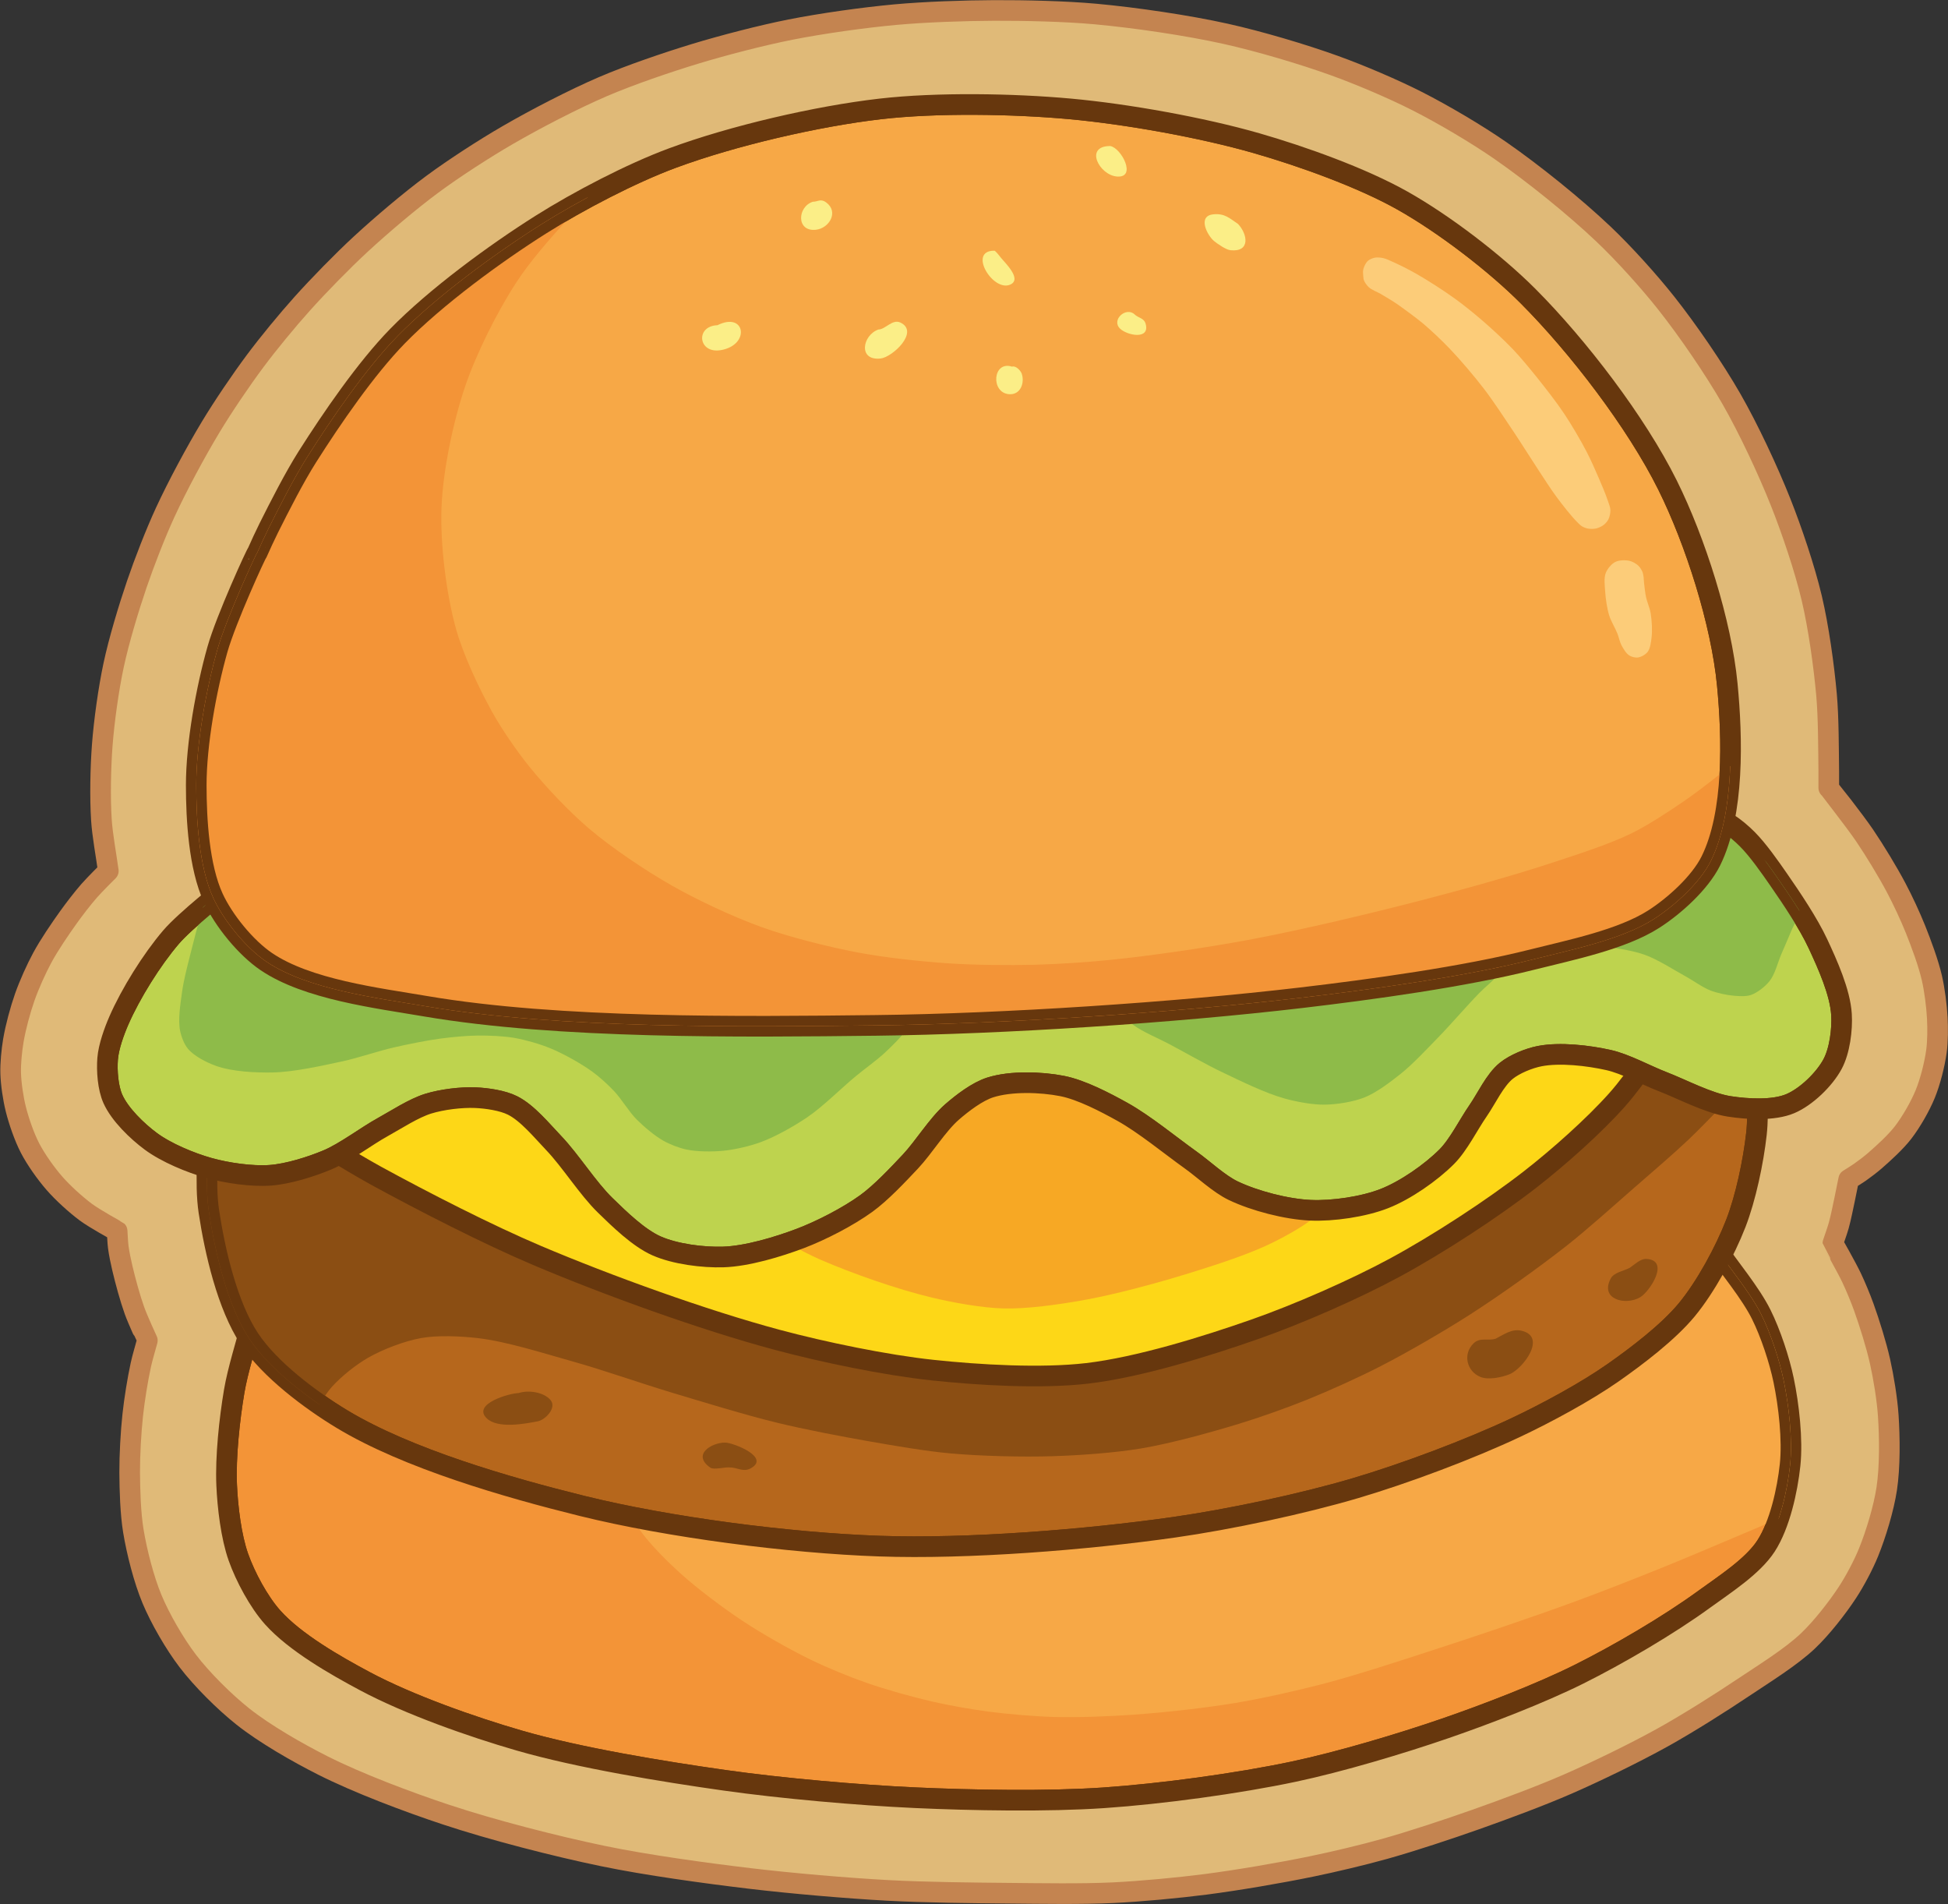 <?xml version="1.0" encoding="UTF-8"?><svg xmlns="http://www.w3.org/2000/svg" xmlns:xlink="http://www.w3.org/1999/xlink" height="922.5" preserveAspectRatio="xMidYMid meet" version="1.0" viewBox="488.3 78.9 944.0 922.5" width="944.0" zoomAndPan="magnify"><rect x="488.3" y="78.9" width="944.0" height="922.5" fill="#333333" stroke="none"/><g><g><path d="M 1374.520 452.504 C 1374.551 454.943 1374.520 458.195 1374.520 460.635 C 1374.522 460.637 1387.063 476.540 1391.923 483.725 C 1396.903 491.090 1403.077 501.239 1407.240 509.095 C 1410.354 514.970 1414.106 523.025 1416.574 529.199 C 1419.331 536.093 1422.797 545.421 1424.472 552.654 C 1425.797 558.372 1426.794 566.179 1427.105 572.040 C 1427.365 576.937 1427.360 583.523 1426.681 588.379 C 1425.796 594.712 1423.676 603.075 1421.245 608.989 C 1418.802 614.935 1414.478 622.466 1410.562 627.564 C 1407.043 632.143 1401.301 637.378 1396.950 641.174 C 1394.847 643.010 1391.874 645.263 1389.589 646.869 C 1388.010 647.979 1385.798 649.299 1384.173 650.341 C 1384.173 650.342 1382.826 657.118 1382.205 660.014 C 1381.395 663.799 1380.406 668.872 1379.366 672.600 C 1378.636 675.221 1377.379 678.628 1376.527 681.212 C 1376.528 681.213 1383.112 692.782 1385.558 697.932 C 1387.551 702.128 1389.928 707.859 1391.500 712.230 C 1394.281 719.963 1397.559 730.454 1399.358 738.472 C 1401.098 746.227 1402.806 756.733 1403.343 764.662 C 1404.064 775.295 1404.209 789.643 1402.608 800.180 C 1401.164 809.678 1397.422 822.070 1393.810 830.973 C 1391.326 837.095 1387.172 844.933 1383.545 850.455 C 1378.557 858.051 1371.007 867.685 1364.415 873.940 C 1356.214 881.722 1343.250 889.703 1333.860 896.000 C 1322.108 903.880 1306.139 913.977 1293.761 920.831 C 1280.351 928.257 1261.940 937.210 1247.890 943.340 C 1234.796 949.052 1216.914 955.676 1203.444 960.434 C 1190.318 965.070 1172.688 970.928 1159.283 974.679 C 1148.702 977.641 1134.432 981.018 1123.669 983.227 C 1108.412 986.359 1087.923 989.870 1072.477 991.858 C 1059.110 993.579 1041.198 995.254 1027.737 995.902 C 1012.588 996.631 992.349 996.290 977.184 996.155 C 959.601 995.998 936.145 995.750 918.587 994.794 C 898.472 993.700 871.690 991.385 851.686 989.001 C 830.245 986.447 801.676 982.534 780.531 978.157 C 757.436 973.376 726.904 965.524 704.517 958.103 C 686.152 952.016 661.893 942.913 644.622 934.194 C 632.486 928.067 616.614 918.995 605.973 910.536 C 597.065 903.455 586.169 892.647 579.270 883.598 C 572.978 875.346 565.953 863.228 561.955 853.651 C 557.991 844.153 554.576 830.714 552.910 820.557 C 551.535 812.181 551.183 800.806 551.144 792.317 C 551.106 783.953 551.730 772.792 552.625 764.476 C 553.414 757.143 554.974 747.412 556.539 740.204 C 557.319 736.612 558.751 731.918 559.700 728.366 C 559.699 728.365 555.063 718.323 553.466 713.866 C 551.297 707.813 549.054 699.515 547.578 693.257 C 546.867 690.244 546.018 686.196 545.619 683.127 C 545.315 680.800 545.228 677.666 545.061 675.326 C 545.060 675.325 534.159 669.365 529.905 666.188 C 524.919 662.464 518.723 656.839 514.637 652.146 C 510.551 647.452 505.688 640.619 502.831 635.091 C 500.058 629.726 497.400 622.036 495.942 616.175 C 494.677 611.095 493.633 604.131 493.480 598.898 C 493.341 594.134 493.978 587.764 494.767 583.064 C 495.853 576.599 498.150 568.116 500.327 561.933 C 502.414 556.005 505.862 548.324 508.853 542.797 C 512.139 536.723 517.344 529.090 521.357 523.471 C 524.216 519.469 528.220 514.260 531.451 510.551 C 534.099 507.511 540.787 500.885 540.787 500.885 C 539.782 493.448 537.919 483.585 537.439 476.097 C 536.744 465.281 537.030 450.780 537.849 439.973 C 538.734 428.295 540.897 412.777 543.332 401.322 C 545.883 389.323 550.627 373.621 554.579 362.008 C 558.214 351.327 563.686 337.281 568.410 327.035 C 574.289 314.285 583.182 297.764 590.432 285.740 C 596.399 275.842 605.059 263.063 611.967 253.798 C 618.394 245.178 627.529 234.099 634.711 226.097 C 642.840 217.039 654.201 205.415 663.141 197.157 C 673.097 187.960 686.910 176.244 697.806 168.183 C 708.310 160.412 722.978 150.936 734.282 144.384 C 747.747 136.578 766.220 126.996 780.521 120.854 C 793.549 115.260 811.484 109.143 825.048 105.016 C 838.745 100.848 857.258 96.042 871.302 93.256 C 886.404 90.261 906.776 87.410 922.107 85.998 C 936.430 84.680 955.626 84.019 970.009 83.966 C 984.824 83.912 1004.609 84.351 1019.362 85.708 C 1038.366 87.457 1063.621 91.146 1082.251 95.285 C 1098.365 98.865 1119.539 105.110 1135.065 110.714 C 1147.367 115.155 1163.463 121.995 1175.121 127.923 C 1187.656 134.297 1203.866 143.848 1215.422 151.861 C 1231.301 162.872 1251.448 179.112 1265.458 192.420 C 1275.263 201.735 1287.393 215.170 1295.782 225.777 C 1306.225 238.981 1318.969 257.572 1327.349 272.173 C 1335.636 286.616 1345.077 306.806 1351.225 322.281 C 1356.635 335.897 1362.908 354.482 1366.280 368.740 C 1369.553 382.573 1372.178 401.421 1373.441 415.580 C 1374.425 426.618 1374.379 441.423 1374.520 452.504 Z" fill="#e0ba78" fill-rule="evenodd"/></g><path d="M 1374.520 460.635 C 1374.520 460.635 1374.520 460.635 1374.520 460.635 C 1374.520 458.195 1374.551 454.943 1374.520 452.504 C 1374.379 441.423 1374.425 426.618 1373.441 415.580 C 1372.178 401.421 1369.553 382.573 1366.280 368.740 C 1362.908 354.482 1356.635 335.897 1351.225 322.281 C 1345.077 306.806 1335.636 286.616 1327.349 272.173 C 1318.969 257.572 1306.225 238.981 1295.782 225.777 C 1287.393 215.170 1275.263 201.735 1265.458 192.420 C 1251.448 179.112 1231.301 162.872 1215.422 151.861 C 1203.866 143.848 1187.656 134.297 1175.121 127.923 C 1163.463 121.995 1147.367 115.155 1135.065 110.714 C 1119.539 105.110 1098.365 98.865 1082.251 95.285 C 1063.621 91.146 1038.366 87.457 1019.362 85.708 C 1004.609 84.351 984.824 83.912 970.009 83.966 C 955.626 84.019 936.430 84.680 922.107 85.998 C 906.776 87.410 886.404 90.261 871.302 93.256 C 857.258 96.042 838.745 100.848 825.048 105.016 C 811.484 109.143 793.549 115.260 780.521 120.854 C 766.220 126.996 747.747 136.578 734.282 144.384 C 722.978 150.936 708.310 160.412 697.806 168.183 C 686.910 176.244 673.097 187.960 663.141 197.157 C 654.201 205.415 642.840 217.039 634.711 226.097 C 627.529 234.099 618.394 245.178 611.967 253.798 C 605.059 263.063 596.399 275.842 590.432 285.740 C 583.182 297.764 574.289 314.285 568.410 327.035 C 563.686 337.281 558.214 351.327 554.579 362.008 C 550.627 373.621 545.883 389.323 543.332 401.322 C 540.897 412.777 538.734 428.295 537.849 439.973 C 537.030 450.780 536.744 465.281 537.439 476.097 C 537.919 483.585 539.782 493.448 540.787 500.885 C 540.787 500.885 534.099 507.511 531.451 510.551 C 528.220 514.260 524.216 519.469 521.357 523.471 C 517.344 529.090 512.139 536.723 508.853 542.797 C 505.862 548.324 502.414 556.005 500.327 561.933 C 498.150 568.116 495.853 576.599 494.767 583.064 C 493.978 587.764 493.341 594.134 493.480 598.898 C 493.633 604.131 494.677 611.095 495.942 616.175 C 497.400 622.036 500.058 629.726 502.831 635.091 C 505.688 640.619 510.551 647.452 514.637 652.146 C 518.723 656.839 524.919 662.464 529.905 666.188 C 534.159 669.365 545.060 675.325 545.061 675.326 C 545.061 675.326 545.061 675.326 545.061 675.326 C 545.228 677.666 545.315 680.800 545.619 683.127 C 546.018 686.196 546.867 690.244 547.578 693.257 C 549.054 699.515 551.297 707.813 553.466 713.866 C 555.063 718.323 559.699 728.365 559.700 728.366 C 559.700 728.366 559.700 728.366 559.700 728.366 C 558.751 731.918 557.319 736.612 556.539 740.204 C 554.974 747.412 553.414 757.143 552.625 764.476 C 551.730 772.792 551.106 783.953 551.144 792.317 C 551.183 800.806 551.535 812.181 552.910 820.557 C 554.576 830.714 557.991 844.153 561.955 853.651 C 565.953 863.228 572.978 875.346 579.270 883.598 C 586.169 892.647 597.065 903.455 605.973 910.536 C 616.614 918.995 632.486 928.067 644.622 934.194 C 661.893 942.913 686.152 952.016 704.517 958.103 C 726.904 965.524 757.436 973.376 780.531 978.157 C 801.676 982.534 830.245 986.447 851.686 989.001 C 871.690 991.385 898.472 993.700 918.587 994.794 C 936.145 995.750 959.601 995.998 977.184 996.155 C 992.349 996.290 1012.588 996.631 1027.737 995.902 C 1041.198 995.254 1059.110 993.579 1072.477 991.858 C 1087.923 989.870 1108.412 986.359 1123.669 983.227 C 1134.432 981.018 1148.702 977.641 1159.283 974.679 C 1172.688 970.928 1190.318 965.070 1203.444 960.434 C 1216.914 955.676 1234.796 949.052 1247.890 943.340 C 1261.940 937.210 1280.351 928.257 1293.761 920.831 C 1306.139 913.977 1322.108 903.880 1333.860 896.000 C 1343.250 889.703 1356.214 881.722 1364.415 873.940 C 1371.007 867.685 1378.557 858.051 1383.545 850.455 C 1387.172 844.933 1391.326 837.095 1393.810 830.973 C 1397.422 822.070 1401.164 809.678 1402.608 800.180 C 1404.209 789.643 1404.064 775.295 1403.343 764.662 C 1402.806 756.733 1401.098 746.227 1399.358 738.472 C 1397.559 730.454 1394.281 719.963 1391.500 712.230 C 1389.928 707.859 1387.551 702.128 1385.558 697.932 C 1383.112 692.782 1376.528 681.213 1376.527 681.212 C 1376.527 681.212 1376.527 681.212 1376.527 681.212 C 1377.379 678.628 1378.636 675.221 1379.366 672.600 C 1380.406 668.872 1381.395 663.799 1382.205 660.014 C 1382.826 657.118 1384.173 650.342 1384.173 650.341 C 1384.173 650.341 1384.173 650.341 1384.173 650.341 C 1385.798 649.299 1388.010 647.979 1389.589 646.869 C 1391.874 645.263 1394.847 643.010 1396.950 641.174 C 1401.301 637.378 1407.043 632.143 1410.562 627.564 C 1414.478 622.466 1418.802 614.935 1421.245 608.989 C 1423.676 603.075 1425.796 594.712 1426.681 588.379 C 1427.360 583.523 1427.365 576.937 1427.105 572.040 C 1426.794 566.179 1425.797 558.372 1424.472 552.654 C 1422.797 545.421 1419.331 536.093 1416.574 529.199 C 1414.106 523.025 1410.354 514.970 1407.240 509.095 C 1403.077 501.239 1396.903 491.090 1391.923 483.725 C 1387.063 476.540 1374.522 460.637 1374.520 460.635" fill="none" stroke="#c48450" stroke-linecap="round" stroke-linejoin="round" stroke-width="10"/><g><clipPath id="a"><g><path d="M 1341.825 715.793 C 1336.601 705.278 1326.391 693.157 1319.776 683.456 C 1319.772 683.459 1289.806 710.885 1275.190 720.203 C 1241.185 741.881 1190.847 762.492 1152.699 775.569 C 1126.057 784.701 1089.371 793.626 1061.566 798.107 C 1017.745 805.169 958.343 809.243 913.965 808.360 C 880.984 807.703 837.061 802.816 804.600 796.942 C 775.472 791.672 737.198 781.485 709.056 772.305 C 692.990 767.065 671.551 759.672 656.574 751.845 C 647.792 747.256 637.001 739.514 628.953 733.733 C 623.215 729.612 615.958 723.591 610.389 719.244 C 607.811 729.352 603.533 742.651 601.796 752.936 C 599.518 766.433 597.544 784.740 598.142 798.415 C 598.605 809.019 600.283 823.331 603.827 833.336 C 607.197 842.850 613.735 855.059 620.475 862.572 C 631.351 874.696 650.774 885.762 665.142 893.433 C 686.371 904.767 716.898 915.538 740.020 922.213 C 769.213 930.640 809.377 937.185 839.462 941.444 C 867.025 945.347 904.061 948.616 931.869 949.888 C 959.222 951.138 995.821 951.789 1023.138 949.926 C 1051.004 948.026 1088.046 943.019 1115.368 937.224 C 1137.787 932.470 1167.154 923.706 1188.820 916.238 C 1208.547 909.438 1234.612 899.439 1253.293 890.144 C 1272.342 880.665 1296.962 866.265 1314.155 853.731 C 1323.737 846.746 1337.653 837.889 1344.107 827.941 C 1350.789 817.640 1354.462 800.917 1355.770 788.708 C 1357.087 776.414 1355.159 759.720 1352.649 747.613 C 1350.602 737.740 1346.311 724.823 1341.825 715.793 M 610.389 719.244 C 610.389 719.244 610.389 719.244 610.389 719.244 Z" fill="#f39437" fill-rule="evenodd"/></g></clipPath><g><path d="M 1341.825 715.793 C 1336.601 705.278 1326.391 693.157 1319.776 683.456 C 1319.772 683.459 1289.806 710.885 1275.190 720.203 C 1241.185 741.881 1190.847 762.492 1152.699 775.569 C 1126.057 784.701 1089.371 793.626 1061.566 798.107 C 1017.745 805.169 958.343 809.243 913.965 808.360 C 880.984 807.703 837.061 802.816 804.600 796.942 C 775.472 791.672 737.198 781.485 709.056 772.305 C 692.990 767.065 671.551 759.672 656.574 751.845 C 647.792 747.256 637.001 739.514 628.953 733.733 C 623.215 729.612 615.958 723.591 610.389 719.244 C 607.811 729.352 603.533 742.651 601.796 752.936 C 599.518 766.433 597.544 784.740 598.142 798.415 C 598.605 809.019 600.283 823.331 603.827 833.336 C 607.197 842.850 613.735 855.059 620.475 862.572 C 631.351 874.696 650.774 885.762 665.142 893.433 C 686.371 904.767 716.898 915.538 740.020 922.213 C 769.213 930.640 809.377 937.185 839.462 941.444 C 867.025 945.347 904.061 948.616 931.869 949.888 C 959.222 951.138 995.821 951.789 1023.138 949.926 C 1051.004 948.026 1088.046 943.019 1115.368 937.224 C 1137.787 932.470 1167.154 923.706 1188.820 916.238 C 1208.547 909.438 1234.612 899.439 1253.293 890.144 C 1272.342 880.665 1296.962 866.265 1314.155 853.731 C 1323.737 846.746 1337.653 837.889 1344.107 827.941 C 1350.789 817.640 1354.462 800.917 1355.770 788.708 C 1357.087 776.414 1355.159 759.720 1352.649 747.613 C 1350.602 737.740 1346.311 724.823 1341.825 715.793 M 610.389 719.244 C 610.389 719.244 610.389 719.244 610.389 719.244 Z" fill="#f39437" fill-rule="evenodd"/></g><path d="M 1319.776 683.456 C 1319.776 683.456 1319.776 683.456 1319.776 683.456 C 1326.391 693.157 1336.601 705.278 1341.825 715.793 C 1346.311 724.823 1350.602 737.740 1352.649 747.613 C 1355.159 759.720 1357.087 776.414 1355.770 788.708 C 1354.462 800.917 1350.789 817.640 1344.107 827.941 C 1337.653 837.889 1323.737 846.746 1314.155 853.731 C 1296.962 866.265 1272.342 880.665 1253.293 890.144 C 1234.612 899.439 1208.547 909.438 1188.820 916.238 C 1167.154 923.706 1137.787 932.470 1115.368 937.224 C 1088.046 943.019 1051.004 948.026 1023.138 949.926 C 995.821 951.789 959.222 951.138 931.869 949.888 C 904.061 948.616 867.025 945.347 839.462 941.444 C 809.377 937.185 769.213 930.640 740.020 922.213 C 716.898 915.538 686.371 904.767 665.142 893.433 C 650.774 885.762 631.351 874.696 620.475 862.572 C 613.735 855.059 607.197 842.850 603.827 833.336 C 600.283 823.331 598.605 809.019 598.142 798.415 C 597.544 784.740 599.518 766.433 601.796 752.936 C 603.533 742.651 607.811 729.352 610.389 719.244 C 610.389 719.244 610.389 719.244 610.389 719.244 C 615.958 723.591 623.215 729.612 628.953 733.733 C 637.001 739.514 647.792 747.256 656.574 751.845 C 671.551 759.672 692.990 767.065 709.056 772.305 C 737.198 781.485 775.472 791.672 804.600 796.942 C 837.061 802.816 880.984 807.703 913.965 808.360 C 958.343 809.243 1017.745 805.169 1061.566 798.107 C 1089.371 793.626 1126.057 784.701 1152.699 775.569 C 1190.847 762.492 1241.185 741.881 1275.190 720.203 C 1289.806 710.885 1319.772 683.459 1319.776 683.456" fill="none" stroke="#67370d" stroke-linecap="round" stroke-linejoin="round" stroke-width="10"/><g><path clip-path="url(#a)" d="M 1353.904 812.943 C 1355.731 812.109 1358.135 810.928 1359.949 810.064 C 1359.949 810.062 1363.323 790.704 1363.555 782.311 C 1363.875 770.761 1363.136 755.160 1360.453 743.921 C 1357.413 731.188 1350.415 714.879 1343.779 703.593 C 1338.474 694.571 1328.711 684.374 1322.253 676.137 C 1322.250 676.141 1301.605 706.918 1289.819 717.336 C 1266.126 738.280 1227.288 757.048 1198.217 769.493 C 1165.057 783.687 1118.330 796.673 1082.947 803.679 C 1046.825 810.831 997.650 815.061 960.845 816.207 C 921.484 817.432 868.648 816.563 829.687 810.832 C 816.657 808.915 799.779 803.764 786.962 800.735 C 790.763 807.080 795.159 815.993 799.631 821.884 C 804.422 828.193 811.955 835.702 817.834 841.011 C 826.310 848.667 838.550 857.836 848.068 864.150 C 857.568 870.451 870.834 877.969 881.079 882.969 C 888.994 886.832 899.883 891.311 908.198 894.215 C 917.588 897.494 930.390 901.064 940.082 903.296 C 948.113 905.146 958.951 907.070 967.123 908.139 C 976.699 909.393 989.554 910.497 999.209 910.763 C 1010.641 911.077 1025.906 910.482 1037.314 909.680 C 1052.272 908.628 1072.180 906.443 1086.971 903.978 C 1099.851 901.832 1116.865 898.009 1129.500 894.712 C 1146.056 890.391 1167.742 883.231 1184.018 877.950 C 1204.342 871.357 1231.338 862.229 1251.402 854.882 C 1263.965 850.282 1280.565 843.743 1292.974 838.743 C 1303.484 834.508 1317.401 828.625 1327.831 824.196 C 1335.672 820.866 1346.154 816.482 1353.904 812.943 M 786.962 800.735 C 786.962 800.735 786.962 800.735 786.962 800.735 Z" fill="#f7a846" fill-rule="evenodd"/></g><path clip-path="url(#a)" d="M 1359.949 810.064 C 1359.949 810.064 1359.949 810.064 1359.949 810.064 C 1358.135 810.928 1355.731 812.109 1353.904 812.943 C 1346.154 816.482 1335.672 820.866 1327.831 824.196 C 1317.401 828.625 1303.484 834.508 1292.974 838.743 C 1280.565 843.743 1263.965 850.282 1251.402 854.882 C 1231.338 862.229 1204.342 871.357 1184.018 877.950 C 1167.742 883.231 1146.056 890.391 1129.500 894.712 C 1116.865 898.009 1099.851 901.832 1086.971 903.978 C 1072.180 906.443 1052.272 908.628 1037.314 909.680 C 1025.906 910.482 1010.641 911.077 999.209 910.763 C 989.554 910.497 976.699 909.393 967.123 908.139 C 958.951 907.070 948.113 905.146 940.082 903.296 C 930.390 901.064 917.588 897.494 908.198 894.215 C 899.883 891.311 888.994 886.832 881.079 882.969 C 870.834 877.969 857.568 870.451 848.068 864.150 C 838.550 857.836 826.310 848.667 817.834 841.011 C 811.955 835.702 804.422 828.193 799.631 821.884 C 795.159 815.993 790.763 807.080 786.962 800.735 C 786.962 800.735 786.962 800.735 786.962 800.735 C 799.779 803.764 816.657 808.915 829.687 810.832 C 868.648 816.563 921.484 817.432 960.845 816.207 C 997.650 815.061 1046.825 810.831 1082.947 803.679 C 1118.330 796.673 1165.057 783.687 1198.217 769.493 C 1227.288 757.048 1266.126 738.280 1289.819 717.336 C 1301.605 706.918 1322.250 676.141 1322.253 676.137 C 1322.253 676.137 1322.253 676.137 1322.253 676.137 C 1328.711 684.374 1338.474 694.571 1343.779 703.593 C 1350.415 714.879 1357.413 731.188 1360.453 743.921 C 1363.136 755.160 1363.875 770.761 1363.555 782.311 C 1363.323 790.704 1359.949 810.062 1359.949 810.064" fill="none"/><path clip-path="url(#a)" d="M 1341.825 715.793 C 1336.601 705.278 1326.391 693.157 1319.777 683.456 C 1319.772 683.460 1289.806 710.885 1275.190 720.203 C 1241.185 741.881 1190.847 762.492 1152.699 775.569 C 1126.057 784.702 1089.371 793.626 1061.566 798.107 C 1017.744 805.169 958.343 809.243 913.965 808.360 C 880.984 807.703 837.061 802.815 804.600 796.942 C 775.472 791.672 737.198 781.485 709.056 772.305 C 692.990 767.065 671.551 759.672 656.574 751.845 C 647.792 747.256 637.001 739.515 628.953 733.734 C 623.215 729.612 615.958 723.591 610.389 719.244 C 607.811 729.352 603.533 742.651 601.796 752.937 C 599.518 766.433 597.544 784.740 598.142 798.415 C 598.605 809.019 600.283 823.331 603.827 833.336 C 607.197 842.850 613.735 855.059 620.475 862.572 C 631.351 874.696 650.774 885.762 665.142 893.433 C 686.371 904.767 716.898 915.538 740.020 922.213 C 769.213 930.640 809.377 937.185 839.462 941.444 C 867.025 945.346 904.061 948.616 931.869 949.888 C 959.221 951.138 995.821 951.789 1023.138 949.926 C 1051.004 948.026 1088.045 943.018 1115.368 937.224 C 1137.787 932.470 1167.154 923.706 1188.820 916.238 C 1208.547 909.438 1234.612 899.440 1253.293 890.144 C 1272.343 880.666 1296.962 866.265 1314.155 853.731 C 1323.737 846.746 1337.653 837.889 1344.106 827.941 C 1350.789 817.640 1354.462 800.917 1355.770 788.708 C 1357.087 776.414 1355.158 759.720 1352.649 747.613 C 1350.602 737.740 1346.311 724.823 1341.825 715.793 M 610.389 719.244 C 610.389 719.244 610.389 719.244 610.389 719.244 Z" fill="none"/><path clip-path="url(#a)" d="M 1319.777 683.456 C 1319.777 683.456 1319.777 683.456 1319.777 683.456 C 1326.391 693.157 1336.601 705.278 1341.825 715.793 C 1346.311 724.823 1350.602 737.740 1352.649 747.613 C 1355.158 759.720 1357.087 776.414 1355.770 788.708 C 1354.462 800.917 1350.789 817.640 1344.106 827.941 C 1337.653 837.889 1323.737 846.746 1314.155 853.731 C 1296.962 866.265 1272.343 880.666 1253.293 890.144 C 1234.612 899.440 1208.547 909.438 1188.820 916.238 C 1167.154 923.706 1137.787 932.470 1115.368 937.224 C 1088.045 943.018 1051.004 948.026 1023.138 949.926 C 995.821 951.789 959.221 951.138 931.869 949.888 C 904.061 948.616 867.025 945.346 839.462 941.444 C 809.377 937.185 769.213 930.640 740.020 922.213 C 716.898 915.538 686.371 904.767 665.142 893.433 C 650.774 885.762 631.351 874.696 620.475 862.572 C 613.735 855.059 607.197 842.850 603.827 833.336 C 600.283 823.331 598.605 809.019 598.142 798.415 C 597.544 784.740 599.518 766.433 601.796 752.937 C 603.533 742.651 607.811 729.352 610.389 719.244 C 610.389 719.244 610.389 719.244 610.389 719.244 C 615.958 723.591 623.215 729.612 628.953 733.734 C 637.001 739.515 647.792 747.256 656.574 751.845 C 671.551 759.672 692.990 767.065 709.056 772.305 C 737.198 781.485 775.472 791.672 804.600 796.942 C 837.061 802.815 880.984 807.703 913.965 808.360 C 958.343 809.243 1017.744 805.169 1061.566 798.107 C 1089.371 793.626 1126.057 784.702 1152.699 775.569 C 1190.847 762.492 1241.185 741.881 1275.190 720.203 C 1289.806 710.885 1319.772 683.460 1319.777 683.456" fill="none" stroke="#67370d" stroke-linecap="round" stroke-linejoin="round" stroke-width="10"/></g><g><clipPath id="b"><g><path d="M 1339.458 628.372 C 1340.747 616.884 1339.458 601.399 1339.458 589.839 C 1339.451 589.837 1290.916 568.782 1269.054 570.336 C 1237.603 572.571 1202.843 602.457 1173.910 614.987 C 1137.133 630.915 1088.729 655.050 1049.706 664.185 C 1009.286 673.646 953.304 675.214 911.792 675.476 C 875.661 675.704 827.067 674.423 791.621 667.411 C 748.953 658.970 697.258 627.988 654.387 620.640 C 635.185 617.348 608.954 619.109 589.482 618.452 C 589.493 632.680 587.394 651.809 589.517 665.878 C 592.419 685.104 598.449 711.425 609.191 727.632 C 619.016 742.455 638.782 757.240 654.005 766.434 C 685.790 785.631 734.361 799.604 770.409 808.515 C 812.728 818.975 870.843 826.451 914.408 827.981 C 957.333 829.490 1014.766 824.905 1057.288 818.848 C 1083.994 815.044 1119.320 807.549 1145.188 799.898 C 1169.126 792.817 1200.438 781.103 1223.016 770.454 C 1237.652 763.551 1256.753 753.253 1270.005 743.967 C 1281.529 735.893 1296.716 724.365 1305.683 713.522 C 1314.888 702.391 1324.238 685.124 1329.469 671.660 C 1334.295 659.237 1337.971 641.616 1339.458 628.372 M 589.482 618.452 C 589.482 618.452 589.482 618.452 589.482 618.452 Z" fill="#b6671c" fill-rule="evenodd"/></g></clipPath><g><path d="M 1339.458 628.372 C 1340.747 616.884 1339.458 601.399 1339.458 589.839 C 1339.451 589.837 1290.916 568.782 1269.054 570.336 C 1237.603 572.571 1202.843 602.457 1173.910 614.987 C 1137.133 630.915 1088.729 655.050 1049.706 664.185 C 1009.286 673.646 953.304 675.214 911.792 675.476 C 875.661 675.704 827.067 674.423 791.621 667.411 C 748.953 658.970 697.258 627.988 654.387 620.640 C 635.185 617.348 608.954 619.109 589.482 618.452 C 589.493 632.680 587.394 651.809 589.517 665.878 C 592.419 685.104 598.449 711.425 609.191 727.632 C 619.016 742.455 638.782 757.240 654.005 766.434 C 685.790 785.631 734.361 799.604 770.409 808.515 C 812.728 818.975 870.843 826.451 914.408 827.981 C 957.333 829.490 1014.766 824.905 1057.288 818.848 C 1083.994 815.044 1119.320 807.549 1145.188 799.898 C 1169.126 792.817 1200.438 781.103 1223.016 770.454 C 1237.652 763.551 1256.753 753.253 1270.005 743.967 C 1281.529 735.893 1296.716 724.365 1305.683 713.522 C 1314.888 702.391 1324.238 685.124 1329.469 671.660 C 1334.295 659.237 1337.971 641.616 1339.458 628.372 M 589.482 618.452 C 589.482 618.452 589.482 618.452 589.482 618.452 Z" fill="#b6671c" fill-rule="evenodd"/></g><path d="M 1339.458 589.839 C 1339.458 589.839 1339.458 589.839 1339.458 589.839 C 1339.458 601.399 1340.747 616.884 1339.458 628.372 C 1337.971 641.616 1334.295 659.237 1329.469 671.660 C 1324.238 685.124 1314.888 702.391 1305.683 713.522 C 1296.716 724.365 1281.529 735.893 1270.005 743.967 C 1256.753 753.253 1237.652 763.551 1223.016 770.454 C 1200.438 781.103 1169.126 792.817 1145.188 799.898 C 1119.320 807.549 1083.994 815.044 1057.288 818.848 C 1014.766 824.905 957.333 829.490 914.408 827.981 C 870.843 826.451 812.728 818.975 770.409 808.515 C 734.361 799.604 685.790 785.631 654.005 766.434 C 638.782 757.240 619.016 742.455 609.191 727.632 C 598.449 711.425 592.419 685.104 589.517 665.878 C 587.394 651.809 589.493 632.680 589.482 618.452 C 589.482 618.452 589.482 618.452 589.482 618.452 C 608.954 619.109 635.185 617.348 654.387 620.640 C 697.258 627.988 748.953 658.970 791.621 667.411 C 827.067 674.423 875.661 675.704 911.792 675.476 C 953.304 675.214 1009.286 673.646 1049.706 664.185 C 1088.729 655.050 1137.133 630.915 1173.910 614.987 C 1202.843 602.457 1237.603 572.571 1269.054 570.336 C 1290.916 568.782 1339.451 589.837 1339.458 589.839" fill="none" stroke="#67370d" stroke-linecap="round" stroke-linejoin="round" stroke-width="10"/><g><path clip-path="url(#b)" d="M 1306.412 631.179 C 1311.466 626.403 1317.865 619.687 1322.773 614.761 C 1322.770 614.760 1303.986 607.458 1296.047 604.056 C 1291.209 601.982 1284.865 598.974 1280.073 596.796 C 1280.069 596.800 1251.932 628.732 1237.961 640.360 C 1220.470 654.918 1194.397 670.856 1174.550 681.989 C 1154.380 693.301 1126.431 706.604 1104.846 714.904 C 1084.736 722.636 1057.280 731.708 1036.111 735.718 C 1019.357 738.892 996.529 740.643 979.477 740.559 C 953.628 740.430 919.113 736.788 893.768 731.705 C 862.725 725.479 822.526 711.860 792.846 700.835 C 764.215 690.199 727.032 673.387 699.642 659.872 C 684.920 652.608 665.982 641.588 651.556 633.752 C 651.553 633.752 629.728 640.818 620.092 642.656 C 609.543 644.669 595.158 645.149 584.473 646.218 C 584.473 646.223 586.967 682.926 591.596 697.866 C 596.853 714.832 607.260 736.797 618.311 750.702 C 623.204 756.859 632.042 762.876 637.927 768.093 C 641.300 762.896 645.023 755.372 649.172 750.771 C 653.678 745.772 660.820 740.065 666.662 736.725 C 673.804 732.644 684.272 728.638 692.368 727.185 C 700.428 725.738 711.528 726.255 719.664 727.185 C 733.898 728.813 752.243 734.721 766.041 738.580 C 780.327 742.577 799.004 749.152 813.212 753.420 C 828.698 758.073 849.319 764.432 865.033 768.248 C 878.256 771.458 896.090 774.877 909.495 777.218 C 921.264 779.274 936.986 782.012 948.887 783.069 C 963.745 784.388 983.680 784.874 998.589 784.412 C 1011.387 784.015 1028.479 782.803 1041.108 780.692 C 1055.620 778.265 1074.596 773.010 1088.675 768.733 C 1098.795 765.659 1112.100 760.921 1121.908 756.961 C 1132.814 752.558 1147.117 746.071 1157.576 740.692 C 1170.978 733.799 1188.379 723.682 1201.058 715.536 C 1215.325 706.370 1233.758 693.212 1247.104 682.751 C 1257.529 674.580 1270.642 662.722 1280.627 654.018 C 1288.416 647.228 1298.902 638.277 1306.412 631.179 M 637.927 768.093 C 637.927 768.093 637.927 768.093 637.927 768.093 Z" fill="#8b4e13" fill-rule="evenodd"/></g><path clip-path="url(#b)" d="M 1322.773 614.761 C 1322.773 614.761 1322.773 614.761 1322.773 614.761 C 1317.865 619.687 1311.466 626.403 1306.412 631.179 C 1298.902 638.277 1288.416 647.228 1280.627 654.018 C 1270.642 662.722 1257.529 674.580 1247.104 682.751 C 1233.758 693.212 1215.325 706.370 1201.058 715.536 C 1188.379 723.682 1170.978 733.799 1157.576 740.692 C 1147.117 746.071 1132.814 752.558 1121.908 756.961 C 1112.100 760.921 1098.795 765.659 1088.675 768.733 C 1074.596 773.010 1055.620 778.265 1041.108 780.692 C 1028.479 782.803 1011.387 784.015 998.589 784.412 C 983.680 784.874 963.745 784.388 948.887 783.069 C 936.986 782.012 921.264 779.274 909.495 777.218 C 896.090 774.877 878.256 771.458 865.033 768.248 C 849.319 764.432 828.698 758.073 813.212 753.420 C 799.004 749.152 780.327 742.577 766.041 738.580 C 752.243 734.721 733.898 728.813 719.664 727.185 C 711.528 726.255 700.428 725.738 692.368 727.185 C 684.272 728.638 673.804 732.644 666.662 736.725 C 660.820 740.065 653.678 745.772 649.172 750.771 C 645.023 755.372 641.300 762.896 637.927 768.093 C 637.927 768.093 637.927 768.093 637.927 768.093 C 632.042 762.876 623.204 756.859 618.311 750.702 C 607.260 736.797 596.853 714.832 591.596 697.866 C 586.967 682.926 584.473 646.223 584.473 646.218 C 584.473 646.218 584.473 646.218 584.473 646.218 C 595.158 645.149 609.543 644.669 620.092 642.656 C 629.728 640.818 651.553 633.752 651.556 633.752 C 651.556 633.752 651.556 633.752 651.556 633.752 C 665.982 641.588 684.920 652.608 699.642 659.872 C 727.032 673.387 764.215 690.199 792.846 700.835 C 822.526 711.860 862.725 725.479 893.768 731.705 C 919.113 736.788 953.628 740.430 979.477 740.559 C 996.529 740.643 1019.357 738.892 1036.111 735.718 C 1057.280 731.708 1084.736 722.636 1104.846 714.904 C 1126.431 706.604 1154.380 693.301 1174.550 681.989 C 1194.397 670.856 1220.470 654.918 1237.961 640.360 C 1251.932 628.732 1280.069 596.800 1280.073 596.796 C 1280.073 596.796 1280.073 596.796 1280.073 596.796 C 1284.865 598.974 1291.209 601.982 1296.047 604.056 C 1303.986 607.458 1322.770 614.760 1322.773 614.761" fill="none"/><g><path clip-path="url(#b)" d="M 739.531 753.848 C 744.345 752.243 751.827 753.332 755.091 757.224 C 758.282 761.030 752.452 766.819 749.021 767.491 C 742.489 768.769 729.396 771.225 724.112 766.006 C 716.946 758.929 735.814 753.788 739.531 753.848 Z" fill="#8b4e13" fill-rule="evenodd"/></g><path clip-path="url(#b)" d="M 739.499 753.753 C 744.341 752.143 752.037 752.878 755.474 756.903 L 754.707 757.546 C 751.616 753.786 744.349 752.343 739.563 753.943 L 739.499 753.753 Z" fill="none"/><path clip-path="url(#b)" d="M 755.474 756.903 C 758.764 761.163 752.738 767.230 749.117 767.981 L 748.925 767.000 C 752.166 766.409 757.800 760.897 754.707 757.546 L 755.474 756.903 Z" fill="none"/><path clip-path="url(#b)" d="M 749.117 767.981 C 742.582 769.260 729.321 771.719 723.760 766.362 L 724.463 765.650 C 729.470 770.730 742.395 768.278 748.925 767.000 L 749.117 767.981 Z" fill="none"/><path clip-path="url(#b)" d="M 723.760 766.362 C 716.585 758.583 735.792 753.690 739.533 753.748 L 739.529 753.948 C 735.836 753.885 717.307 759.274 724.463 765.650 L 723.760 766.362 Z" fill="none"/><g><path clip-path="url(#b)" d="M 842.069 789.870 C 845.489 789.870 848.422 792.200 851.866 790.416 C 862.144 785.092 843.670 777.845 839.684 777.823 C 833.247 777.788 823.418 783.623 832.501 789.948 C 834.292 791.195 839.753 789.560 842.069 789.870 Z" fill="#8b4e13" fill-rule="evenodd"/></g><path clip-path="url(#b)" d="M 842.069 789.770 C 845.523 789.777 848.465 791.702 851.636 789.972 L 852.096 790.860 C 848.380 792.698 845.454 789.964 842.069 789.971 L 842.069 789.770 Z" fill="none"/><path clip-path="url(#b)" d="M 851.636 789.972 C 861.725 785.365 843.516 778.321 839.681 778.323 L 839.686 777.323 C 843.824 777.369 862.563 784.819 852.096 790.860 L 851.636 789.972 Z" fill="none"/><path clip-path="url(#b)" d="M 839.681 778.323 C 833.415 778.259 823.917 783.654 832.786 789.537 L 832.215 790.358 C 822.919 783.593 833.079 777.317 839.686 777.323 L 839.681 778.323 Z" fill="none"/><path clip-path="url(#b)" d="M 832.786 789.537 C 834.266 790.696 839.736 789.462 842.082 789.771 L 842.056 789.970 C 839.769 789.659 834.319 791.695 832.215 790.358 L 832.786 789.537 Z" fill="none"/><g><path clip-path="url(#b)" d="M 1213.083 727.490 C 1216.881 725.593 1220.796 722.620 1225.344 723.573 C 1238.401 726.310 1226.176 742.187 1219.811 744.714 C 1216.018 746.219 1209.654 747.614 1205.713 746.013 C 1199.057 743.311 1197.073 734.950 1202.346 729.785 C 1205.564 726.633 1209.201 728.725 1213.083 727.490 Z" fill="#8b4e13" fill-rule="evenodd"/></g><path clip-path="url(#b)" d="M 1213.039 727.401 C 1216.828 725.509 1220.680 722.134 1225.446 723.084 L 1225.241 724.062 C 1220.912 723.106 1216.935 725.678 1213.128 727.580 L 1213.039 727.401 Z" fill="none"/><path clip-path="url(#b)" d="M 1225.446 723.084 C 1238.901 726.288 1226.528 742.542 1219.996 745.178 L 1219.627 744.249 C 1225.824 741.832 1237.902 726.332 1225.241 724.062 L 1225.446 723.084 Z" fill="none"/><path clip-path="url(#b)" d="M 1219.996 745.178 C 1216.155 746.700 1209.644 748.114 1205.524 746.477 L 1205.901 745.550 C 1209.664 747.114 1215.880 745.738 1219.627 744.249 L 1219.996 745.178 Z" fill="none"/><path clip-path="url(#b)" d="M 1205.524 746.477 C 1198.663 743.619 1196.587 734.832 1201.996 729.428 L 1202.696 730.142 C 1197.559 735.068 1199.452 743.003 1205.901 745.550 L 1205.524 746.477 Z" fill="none"/><path clip-path="url(#b)" d="M 1201.996 729.428 C 1205.488 726.139 1209.212 728.626 1213.053 727.395 L 1213.114 727.585 C 1209.190 728.824 1205.641 727.127 1202.696 730.142 L 1201.996 729.428 Z" fill="none"/><g><path clip-path="url(#b)" d="M 1278.089 693.139 C 1280.365 691.620 1283.222 688.715 1286.073 688.844 C 1297.781 689.370 1287.820 704.655 1283.110 707.421 C 1276.025 711.581 1263.374 708.446 1268.902 698.254 C 1270.468 695.365 1275.224 694.674 1278.089 693.139 Z" fill="#8b4e13" fill-rule="evenodd"/></g><path clip-path="url(#b)" d="M 1278.033 693.055 C 1280.300 691.544 1283.003 688.266 1286.096 688.344 L 1286.051 689.343 C 1283.441 689.165 1280.430 691.696 1278.144 693.222 L 1278.033 693.055 Z" fill="none"/><path clip-path="url(#b)" d="M 1286.096 688.344 C 1298.278 689.315 1288.208 704.971 1283.363 707.852 L 1282.857 706.990 C 1287.432 704.340 1297.284 689.425 1286.051 689.343 L 1286.096 688.344 Z" fill="none"/><path clip-path="url(#b)" d="M 1283.363 707.852 C 1276.051 712.081 1262.933 708.682 1268.462 698.015 L 1269.341 698.492 C 1263.815 708.210 1276.000 711.082 1282.857 706.990 L 1283.363 707.852 Z" fill="none"/><path clip-path="url(#b)" d="M 1268.462 698.015 C 1270.222 694.930 1275.196 694.578 1278.042 693.050 L 1278.136 693.227 C 1275.252 694.770 1270.714 695.801 1269.341 698.492 L 1268.462 698.015 Z" fill="none"/><path clip-path="url(#b)" d="M 1339.458 628.372 C 1340.747 616.884 1339.458 601.399 1339.458 589.839 C 1339.451 589.837 1290.916 568.782 1269.054 570.336 C 1237.603 572.571 1202.843 602.456 1173.910 614.987 C 1137.133 630.915 1088.729 655.050 1049.706 664.185 C 1009.286 673.646 953.304 675.214 911.792 675.476 C 875.661 675.704 827.067 674.423 791.621 667.411 C 748.953 658.970 697.258 627.988 654.388 620.640 C 635.185 617.348 608.954 619.109 589.482 618.452 C 589.493 632.680 587.394 651.809 589.517 665.878 C 592.419 685.104 598.449 711.425 609.191 727.632 C 619.016 742.455 638.782 757.240 654.005 766.434 C 685.790 785.631 734.361 799.604 770.409 808.515 C 812.728 818.975 870.843 826.451 914.408 827.981 C 957.333 829.490 1014.766 824.905 1057.288 818.848 C 1083.994 815.044 1119.320 807.549 1145.188 799.898 C 1169.126 792.817 1200.438 781.103 1223.016 770.454 C 1237.652 763.551 1256.753 753.253 1270.005 743.967 C 1281.529 735.893 1296.716 724.365 1305.683 713.522 C 1314.888 702.391 1324.238 685.124 1329.469 671.660 C 1334.295 659.237 1337.971 641.616 1339.458 628.372 M 589.482 618.452 C 589.482 618.452 589.482 618.452 589.482 618.452 Z" fill="none"/><path clip-path="url(#b)" d="M 1339.458 589.839 C 1339.458 589.839 1339.458 589.839 1339.458 589.839 C 1339.458 601.399 1340.747 616.884 1339.458 628.372 C 1337.971 641.616 1334.295 659.237 1329.469 671.660 C 1324.238 685.124 1314.888 702.391 1305.683 713.522 C 1296.716 724.365 1281.529 735.893 1270.005 743.967 C 1256.753 753.253 1237.652 763.551 1223.016 770.454 C 1200.438 781.103 1169.126 792.817 1145.188 799.898 C 1119.320 807.549 1083.994 815.044 1057.288 818.848 C 1014.766 824.905 957.333 829.490 914.408 827.981 C 870.843 826.451 812.728 818.975 770.409 808.515 C 734.361 799.604 685.790 785.631 654.005 766.434 C 638.782 757.240 619.016 742.455 609.191 727.632 C 598.449 711.425 592.419 685.104 589.517 665.878 C 587.394 651.809 589.493 632.680 589.482 618.452 C 589.482 618.452 589.482 618.452 589.482 618.452 C 608.954 619.109 635.185 617.348 654.388 620.640 C 697.258 627.988 748.953 658.970 791.621 667.411 C 827.067 674.423 875.661 675.704 911.792 675.476 C 953.304 675.214 1009.286 673.646 1049.706 664.185 C 1088.729 655.050 1137.133 630.915 1173.910 614.987 C 1202.843 602.456 1237.603 572.571 1269.054 570.336 C 1290.916 568.782 1339.451 589.837 1339.458 589.839" fill="none" stroke="#67370d" stroke-linecap="round" stroke-linejoin="round" stroke-width="10"/></g><g><g><path d="M 670.456 648.480 C 693.391 661.017 724.466 676.948 748.531 687.149 C 782.601 701.591 829.164 718.451 864.908 728.028 C 887.148 733.987 917.345 740.270 940.240 742.717 C 962.596 745.107 992.837 746.891 1015.168 744.278 C 1040.175 741.351 1072.575 731.267 1096.338 722.944 C 1117.332 715.592 1144.631 703.645 1164.197 693.065 C 1184.945 681.845 1211.463 664.634 1230.066 650.132 C 1243.460 639.691 1260.515 624.577 1271.822 611.905 C 1281.995 600.503 1292.818 583.087 1301.816 570.737 C 1301.816 570.737 1301.816 570.737 1301.816 570.737 C 1258.453 577.537 1201.080 590.641 1157.274 593.403 C 1106.123 596.628 1037.650 584.271 986.523 587.849 C 944.375 590.799 889.899 609.858 847.678 611.451 C 803.988 613.099 745.869 591.632 702.583 597.789 C 679.563 601.064 651.598 616.340 629.747 624.290 C 629.747 624.290 629.747 624.290 629.747 624.290 C 629.806 624.145 657.991 641.666 670.456 648.480 Z" fill="#fdd717" fill-rule="evenodd" stroke="#67370d" stroke-linecap="round" stroke-linejoin="round" stroke-width="10"/></g><g><path d="M 1127.323 667.006 C 1132.352 662.477 1137.100 654.607 1141.290 649.293 C 1141.282 649.289 1086.255 623.600 1061.585 615.469 C 1041.448 608.832 1014.084 599.951 992.915 598.755 C 976.919 597.852 954.868 599.302 939.868 604.932 C 920.321 612.269 898.915 631.550 883.052 645.126 C 874.059 652.822 863.618 664.753 855.289 673.164 C 864.497 677.990 876.445 685.114 885.983 689.250 C 901.545 695.997 923.013 703.506 939.506 707.469 C 949.876 709.961 963.987 712.563 974.648 712.839 C 985.983 713.132 1001.078 710.956 1012.248 709.012 C 1028.309 706.216 1049.350 700.479 1064.919 695.644 C 1077.103 691.860 1093.414 686.668 1104.851 681.014 C 1111.973 677.493 1121.420 672.321 1127.323 667.006 M 855.289 673.164 C 855.289 673.164 855.289 673.164 855.289 673.164 Z" fill="#f7a824" fill-rule="evenodd"/></g><path d="M 1141.290 649.293 C 1141.290 649.293 1141.290 649.293 1141.290 649.293 C 1137.100 654.607 1132.352 662.477 1127.323 667.006 C 1121.420 672.321 1111.973 677.493 1104.851 681.014 C 1093.414 686.668 1077.103 691.860 1064.919 695.644 C 1049.350 700.479 1028.309 706.216 1012.248 709.012 C 1001.078 710.956 985.983 713.132 974.648 712.839 C 963.987 712.563 949.876 709.961 939.506 707.469 C 923.013 703.506 901.545 695.997 885.983 689.250 C 876.445 685.114 864.497 677.990 855.289 673.164 C 855.289 673.164 855.289 673.164 855.289 673.164 C 863.618 664.753 874.059 652.822 883.052 645.126 C 898.915 631.550 920.321 612.269 939.868 604.932 C 954.868 599.302 976.919 597.852 992.915 598.755 C 1014.084 599.951 1041.448 608.832 1061.585 615.469 C 1086.255 623.600 1141.282 649.289 1141.290 649.293" fill="none"/></g><g><clipPath id="c"><g><path d="M 571.136 532.992 C 561.849 543.862 551.585 560.297 545.877 573.406 C 543.580 578.682 540.919 586.072 540.465 591.809 C 539.999 597.685 540.593 605.910 542.991 611.295 C 546.359 618.858 554.742 626.932 561.394 631.863 C 568.861 637.398 580.608 642.267 589.557 644.780 C 598.207 647.209 610.335 648.977 619.296 648.320 C 627.853 647.693 639.001 644.207 646.911 640.885 C 655.561 637.253 665.605 629.486 673.818 624.954 C 680.328 621.362 688.749 615.805 695.853 613.613 C 702.461 611.574 711.813 610.413 718.722 610.718 C 724.217 610.961 731.746 612.025 736.669 614.481 C 743.929 618.104 751.032 626.856 756.642 632.718 C 764.745 641.185 773.142 654.646 781.537 662.823 C 788.357 669.466 797.729 678.643 806.431 682.507 C 815.438 686.506 828.985 688.219 838.835 687.898 C 850.355 687.523 865.411 682.990 876.188 678.901 C 886.315 675.059 899.314 668.346 908.088 661.996 C 915.270 656.800 923.428 648.093 929.504 641.639 C 935.960 634.780 942.599 623.785 949.707 617.604 C 954.672 613.287 961.898 607.756 968.168 605.761 C 978.128 602.593 992.745 603.046 1003.000 605.065 C 1012.370 606.910 1023.911 612.967 1032.259 617.604 C 1042.879 623.503 1055.461 633.887 1065.350 640.942 C 1071.560 645.372 1079.088 652.533 1085.976 655.810 C 1096.406 660.772 1111.760 664.745 1123.299 665.259 C 1134.193 665.744 1149.054 663.574 1159.205 659.589 C 1169.377 655.596 1181.735 647.023 1189.441 639.274 C 1195.124 633.560 1199.964 623.690 1204.559 617.069 C 1208.618 611.222 1212.713 602.159 1218.260 597.699 C 1222.365 594.399 1229.156 591.631 1234.323 590.612 C 1244.212 588.663 1258.033 590.291 1267.867 592.502 C 1276.053 594.343 1286.011 599.863 1293.840 602.882 C 1303.551 606.627 1316.077 613.380 1326.365 614.953 C 1335.125 616.292 1347.712 617.066 1355.873 613.612 C 1363.606 610.338 1372.340 601.891 1376.327 594.499 C 1379.820 588.021 1381.141 577.702 1380.686 570.357 C 1380.017 559.562 1373.849 545.960 1369.285 536.155 C 1364.655 526.207 1356.431 513.983 1350.172 504.971 C 1345.960 498.905 1340.288 490.761 1335.083 485.522 C 1332.515 482.938 1328.807 479.694 1325.655 477.869 C 1322.117 475.821 1316.953 473.686 1312.920 473.018 C 1308.430 472.274 1302.305 473.368 1297.760 473.625 C 1262.055 475.639 1214.453 478.938 1178.922 483.005 C 1152.785 485.997 1118.319 492.908 1092.177 495.856 C 1042.960 501.408 977.009 505.907 927.521 507.904 C 828.880 511.886 697.171 508.593 598.450 508.888 C 598.450 508.888 598.450 508.888 598.450 508.888 C 598.483 508.758 578.236 524.683 571.136 532.992 Z" fill="#bed34e" fill-rule="evenodd"/></g></clipPath><g><path d="M 571.136 532.992 C 561.849 543.862 551.585 560.297 545.877 573.406 C 543.580 578.682 540.919 586.072 540.465 591.809 C 539.999 597.685 540.593 605.910 542.991 611.295 C 546.359 618.858 554.742 626.932 561.394 631.863 C 568.861 637.398 580.608 642.267 589.557 644.780 C 598.207 647.209 610.335 648.977 619.296 648.320 C 627.853 647.693 639.001 644.207 646.911 640.885 C 655.561 637.253 665.605 629.486 673.818 624.954 C 680.328 621.362 688.749 615.805 695.853 613.613 C 702.461 611.574 711.813 610.413 718.722 610.718 C 724.217 610.961 731.746 612.025 736.669 614.481 C 743.929 618.104 751.032 626.856 756.642 632.718 C 764.745 641.185 773.142 654.646 781.537 662.823 C 788.357 669.466 797.729 678.643 806.431 682.507 C 815.438 686.506 828.985 688.219 838.835 687.898 C 850.355 687.523 865.411 682.990 876.188 678.901 C 886.315 675.059 899.314 668.346 908.088 661.996 C 915.270 656.800 923.428 648.093 929.504 641.639 C 935.960 634.780 942.599 623.785 949.707 617.604 C 954.672 613.287 961.898 607.756 968.168 605.761 C 978.128 602.593 992.745 603.046 1003.000 605.065 C 1012.370 606.910 1023.911 612.967 1032.259 617.604 C 1042.879 623.503 1055.461 633.887 1065.350 640.942 C 1071.560 645.372 1079.088 652.533 1085.976 655.810 C 1096.406 660.772 1111.760 664.745 1123.299 665.259 C 1134.193 665.744 1149.054 663.574 1159.205 659.589 C 1169.377 655.596 1181.735 647.023 1189.441 639.274 C 1195.124 633.560 1199.964 623.690 1204.559 617.069 C 1208.618 611.222 1212.713 602.159 1218.260 597.699 C 1222.365 594.399 1229.156 591.631 1234.323 590.612 C 1244.212 588.663 1258.033 590.291 1267.867 592.502 C 1276.053 594.343 1286.011 599.863 1293.840 602.882 C 1303.551 606.627 1316.077 613.380 1326.365 614.953 C 1335.125 616.292 1347.712 617.066 1355.873 613.612 C 1363.606 610.338 1372.340 601.891 1376.327 594.499 C 1379.820 588.021 1381.141 577.702 1380.686 570.357 C 1380.017 559.562 1373.849 545.960 1369.285 536.155 C 1364.655 526.207 1356.431 513.983 1350.172 504.971 C 1345.960 498.905 1340.288 490.761 1335.083 485.522 C 1332.515 482.938 1328.807 479.694 1325.655 477.869 C 1322.117 475.821 1316.953 473.686 1312.920 473.018 C 1308.430 472.274 1302.305 473.368 1297.760 473.625 C 1262.055 475.639 1214.453 478.938 1178.922 483.005 C 1152.785 485.997 1118.319 492.908 1092.177 495.856 C 1042.960 501.408 977.009 505.907 927.521 507.904 C 828.880 511.886 697.171 508.593 598.450 508.888 C 598.450 508.888 598.450 508.888 598.450 508.888 C 598.483 508.758 578.236 524.683 571.136 532.992 Z" fill="#bed34e" fill-rule="evenodd" stroke="#67370d" stroke-linecap="round" stroke-linejoin="round" stroke-width="10"/></g><g><path clip-path="url(#c)" d="M 928.170 577.136 C 931.346 572.845 934.350 566.320 936.999 561.685 C 936.964 561.680 693.437 525.288 589.053 509.689 C 586.830 517.857 583.681 528.700 581.641 536.916 C 579.942 543.759 577.408 552.855 576.472 559.843 C 575.737 565.330 574.495 572.845 575.573 578.275 C 576.132 581.089 577.541 584.851 579.394 587.041 C 582.502 590.714 588.572 593.746 593.105 595.358 C 600.844 598.110 612.091 598.654 620.303 598.505 C 630.612 598.318 644.166 595.283 654.244 593.110 C 661.824 591.476 671.637 588.099 679.195 586.367 C 685.885 584.833 694.869 583.008 701.672 582.096 C 707.114 581.367 714.424 580.659 719.915 580.616 C 725.233 580.574 732.366 580.849 737.604 581.765 C 742.976 582.703 750.025 584.734 755.064 586.819 C 761.478 589.472 769.643 594.023 775.280 598.075 C 778.727 600.554 782.922 604.415 785.847 607.494 C 789.484 611.324 793.076 617.536 796.816 621.265 C 800.357 624.796 805.509 629.183 809.870 631.632 C 812.985 633.381 817.506 635.130 821.004 635.854 C 826.252 636.940 833.523 636.950 838.857 636.430 C 844.446 635.886 851.829 634.161 857.094 632.207 C 864.197 629.571 873.088 624.540 879.366 620.299 C 887.109 615.067 895.946 606.135 903.155 600.188 C 907.312 596.759 913.187 592.577 917.134 588.907 C 920.679 585.611 925.289 581.026 928.170 577.136 M 589.053 509.689 C 589.053 509.689 589.053 509.689 589.053 509.689 Z" fill="#8ebb49" fill-rule="evenodd"/></g><path clip-path="url(#c)" d="M 936.999 561.685 C 936.999 561.685 936.999 561.685 936.999 561.685 C 934.350 566.320 931.346 572.845 928.170 577.136 C 925.289 581.026 920.679 585.611 917.134 588.907 C 913.187 592.577 907.312 596.759 903.155 600.188 C 895.946 606.135 887.109 615.067 879.366 620.299 C 873.088 624.540 864.197 629.571 857.094 632.207 C 851.829 634.161 844.446 635.886 838.857 636.430 C 833.523 636.950 826.252 636.940 821.004 635.854 C 817.506 635.130 812.985 633.381 809.870 631.632 C 805.509 629.183 800.357 624.796 796.816 621.265 C 793.076 617.536 789.484 611.324 785.847 607.494 C 782.922 604.415 778.727 600.554 775.280 598.075 C 769.643 594.023 761.478 589.472 755.064 586.819 C 750.025 584.734 742.976 582.703 737.604 581.765 C 732.366 580.849 725.233 580.574 719.915 580.616 C 714.424 580.659 707.114 581.367 701.672 582.096 C 694.869 583.008 685.885 584.833 679.195 586.367 C 671.637 588.099 661.824 591.476 654.244 593.110 C 644.166 595.283 630.612 598.318 620.303 598.505 C 612.091 598.654 600.844 598.110 593.105 595.358 C 588.572 593.746 582.502 590.714 579.394 587.041 C 577.541 584.851 576.132 581.089 575.573 578.275 C 574.495 572.845 575.737 565.330 576.472 559.843 C 577.408 552.855 579.942 543.759 581.641 536.916 C 583.681 528.700 586.830 517.857 589.053 509.689 C 589.053 509.689 589.053 509.689 589.053 509.689 C 693.437 525.288 936.964 561.680 936.999 561.685" fill="none"/><g><path clip-path="url(#c)" d="M 1219.813 542.367 C 1221.191 538.907 1221.439 533.831 1222.136 530.173 C 1222.129 530.174 1172.841 538.368 1151.583 540.915 C 1128.665 543.661 1097.464 542.578 1074.933 547.593 C 1059.865 550.947 1040.987 559.639 1026.438 564.802 C 1029.795 568.031 1033.864 572.822 1037.627 575.567 C 1042.326 578.996 1049.614 581.935 1054.752 584.664 C 1062.458 588.758 1072.559 594.562 1080.439 598.311 C 1089.406 602.576 1101.370 608.519 1110.943 611.155 C 1116.580 612.707 1124.362 614.177 1130.208 614.098 C 1136.081 614.019 1144.012 612.779 1149.474 610.620 C 1155.354 608.294 1162.187 603.051 1167.134 599.114 C 1172.998 594.448 1179.822 587.077 1185.062 581.721 C 1191.339 575.306 1199.110 566.183 1205.398 559.780 C 1207.984 557.147 1211.908 554.087 1214.228 551.217 C 1216.202 548.776 1218.652 545.284 1219.813 542.367 M 1026.438 564.802 C 1026.438 564.802 1026.438 564.802 1026.438 564.802 Z" fill="#8ebb49" fill-rule="evenodd"/></g><path clip-path="url(#c)" d="M 1222.136 530.173 C 1222.136 530.173 1222.136 530.173 1222.136 530.173 C 1221.439 533.831 1221.191 538.907 1219.813 542.367 C 1218.652 545.284 1216.202 548.776 1214.228 551.217 C 1211.908 554.087 1207.984 557.147 1205.398 559.780 C 1199.110 566.183 1191.339 575.306 1185.062 581.721 C 1179.822 587.077 1172.998 594.448 1167.134 599.114 C 1162.187 603.051 1155.354 608.294 1149.474 610.620 C 1144.012 612.779 1136.081 614.019 1130.208 614.098 C 1124.362 614.177 1116.580 612.707 1110.943 611.155 C 1101.370 608.519 1089.406 602.576 1080.439 598.311 C 1072.559 594.562 1062.458 588.758 1054.752 584.664 C 1049.614 581.935 1042.326 578.996 1037.627 575.567 C 1033.864 572.822 1029.795 568.031 1026.438 564.802 C 1026.438 564.802 1026.438 564.802 1026.438 564.802 C 1040.987 559.639 1059.865 550.947 1074.933 547.593 C 1097.464 542.578 1128.665 543.661 1151.583 540.915 C 1172.841 538.368 1222.129 530.174 1222.136 530.173" fill="none"/><g><path clip-path="url(#c)" d="M 1324.836 478.659 C 1324.836 478.659 1324.836 478.659 1324.836 478.659 C 1335.072 489.490 1352.524 501.319 1358.954 514.762 C 1359.697 516.315 1360.327 518.641 1360.218 520.358 C 1360.025 523.389 1357.593 526.941 1356.427 529.745 C 1355.001 533.173 1353.029 537.712 1351.553 541.118 C 1349.836 545.079 1348.490 550.940 1345.776 554.296 C 1343.658 556.915 1339.936 559.881 1336.750 560.975 C 1334.443 561.768 1331.058 561.537 1328.627 561.336 C 1325.144 561.049 1320.519 560.055 1317.254 558.809 C 1313.357 557.321 1308.818 553.954 1305.159 551.949 C 1299.254 548.713 1291.646 543.739 1285.302 541.479 C 1279.729 539.494 1271.855 538.260 1265.987 537.508 C 1261.091 536.880 1254.488 536.876 1249.559 536.605 C 1249.559 536.605 1249.559 536.605 1249.559 536.605 C 1272.142 519.221 1324.828 478.664 1324.836 478.659 C 1324.836 478.659 1324.836 478.659 1324.836 478.659 Z" fill="#8ebb49" fill-rule="evenodd"/></g><path clip-path="url(#c)" d="M 571.136 532.992 C 561.849 543.862 551.585 560.297 545.877 573.406 C 543.580 578.682 540.919 586.072 540.465 591.809 C 539.999 597.685 540.592 605.910 542.990 611.295 C 546.359 618.858 554.742 626.932 561.394 631.863 C 568.861 637.398 580.608 642.267 589.557 644.780 C 598.207 647.209 610.335 648.977 619.296 648.320 C 627.853 647.693 639.001 644.207 646.911 640.886 C 655.561 637.253 665.605 629.487 673.818 624.954 C 680.328 621.362 688.749 615.805 695.854 613.613 C 702.461 611.574 711.813 610.413 718.721 610.718 C 724.217 610.961 731.746 612.025 736.669 614.481 C 743.929 618.104 751.032 626.856 756.642 632.718 C 764.745 641.185 773.142 654.646 781.537 662.823 C 788.357 669.466 797.729 678.644 806.431 682.507 C 815.438 686.506 828.985 688.219 838.835 687.898 C 850.355 687.523 865.411 682.990 876.188 678.901 C 886.315 675.059 899.314 668.346 908.088 661.996 C 915.269 656.800 923.428 648.093 929.504 641.639 C 935.960 634.780 942.599 623.785 949.707 617.604 C 954.672 613.287 961.897 607.756 968.167 605.761 C 978.127 602.592 992.745 603.046 1003.000 605.065 C 1012.370 606.909 1023.911 612.967 1032.259 617.604 C 1042.878 623.504 1055.460 633.888 1065.350 640.942 C 1071.559 645.372 1079.088 652.533 1085.976 655.810 C 1096.406 660.771 1111.760 664.745 1123.299 665.258 C 1134.194 665.744 1149.054 663.574 1159.205 659.589 C 1169.377 655.596 1181.735 647.023 1189.441 639.274 C 1195.124 633.560 1199.964 623.690 1204.560 617.069 C 1208.618 611.222 1212.713 602.158 1218.260 597.699 C 1222.366 594.399 1229.156 591.631 1234.323 590.613 C 1244.212 588.663 1258.033 590.291 1267.867 592.502 C 1276.054 594.343 1286.011 599.863 1293.840 602.882 C 1303.551 606.627 1316.077 613.380 1326.365 614.953 C 1335.125 616.292 1347.712 617.066 1355.872 613.612 C 1363.606 610.338 1372.340 601.891 1376.327 594.499 C 1379.820 588.021 1381.141 577.702 1380.686 570.357 C 1380.018 559.562 1373.849 545.960 1369.285 536.155 C 1364.655 526.207 1356.431 513.983 1350.172 504.971 C 1345.960 498.905 1340.288 490.761 1335.083 485.523 C 1332.516 482.938 1328.807 479.695 1325.655 477.869 C 1322.117 475.821 1316.953 473.686 1312.920 473.018 C 1308.430 472.274 1302.305 473.368 1297.760 473.624 C 1262.055 475.639 1214.453 478.938 1178.923 483.005 C 1152.786 485.997 1118.319 492.908 1092.177 495.857 C 1042.960 501.408 977.009 505.907 927.521 507.905 C 828.879 511.886 697.171 508.593 598.450 508.888 C 598.450 508.888 598.450 508.888 598.450 508.888 C 598.483 508.758 578.236 524.683 571.136 532.992 Z" fill="none" stroke="#67370d" stroke-linecap="round" stroke-linejoin="round" stroke-width="10"/></g><g><clipPath id="d"><g><path d="M 593.695 393.453 C 588.241 412.703 583.393 439.339 583.399 459.348 C 583.404 475.904 584.718 498.875 591.636 513.917 C 596.676 524.876 607.388 538.043 617.377 544.805 C 637.297 558.293 670.880 562.394 694.597 566.427 C 759.212 577.415 847.337 576.450 912.875 575.693 C 974.778 574.979 1057.314 569.544 1118.797 562.309 C 1152.688 558.320 1197.939 552.132 1231.025 543.776 C 1249.019 539.231 1274.078 534.211 1289.713 524.213 C 1299.692 517.831 1312.101 506.641 1317.368 496.031 C 1328.817 472.967 1327.807 436.203 1325.342 410.573 C 1322.445 380.447 1309.864 341.035 1296.393 313.933 C 1281.228 283.421 1253.012 246.677 1228.965 222.537 C 1212.719 206.227 1187.968 187.351 1167.905 176.063 C 1148.078 164.909 1119.196 154.604 1097.335 148.311 C 1070.837 140.683 1034.402 134.168 1006.942 131.660 C 979.462 129.149 942.375 128.504 914.962 131.660 C 884.124 135.210 843.377 144.681 814.262 155.447 C 794.171 162.876 768.650 176.218 750.528 187.638 C 728.136 201.750 699.370 222.860 680.885 241.805 C 665.617 257.454 648.976 281.726 637.271 300.192 C 630.962 310.144 623.815 324.179 618.544 334.717 C 616.769 338.265 614.556 343.072 612.952 346.700 C 612.725 346.361 597.831 378.858 593.695 393.453 Z" fill="#f7a846" fill-rule="evenodd"/></g></clipPath><g><path d="M 593.695 393.453 C 588.241 412.703 583.393 439.339 583.399 459.348 C 583.404 475.904 584.718 498.875 591.636 513.917 C 596.676 524.876 607.388 538.043 617.377 544.805 C 637.297 558.293 670.880 562.394 694.597 566.427 C 759.212 577.415 847.337 576.450 912.875 575.693 C 974.778 574.979 1057.314 569.544 1118.797 562.309 C 1152.688 558.320 1197.939 552.132 1231.025 543.776 C 1249.019 539.231 1274.078 534.211 1289.713 524.213 C 1299.692 517.831 1312.101 506.641 1317.368 496.031 C 1328.817 472.967 1327.807 436.203 1325.342 410.573 C 1322.445 380.447 1309.864 341.035 1296.393 313.933 C 1281.228 283.421 1253.012 246.677 1228.965 222.537 C 1212.719 206.227 1187.968 187.351 1167.905 176.063 C 1148.078 164.909 1119.196 154.604 1097.335 148.311 C 1070.837 140.683 1034.402 134.168 1006.942 131.660 C 979.462 129.149 942.375 128.504 914.962 131.660 C 884.124 135.210 843.377 144.681 814.262 155.447 C 794.171 162.876 768.650 176.218 750.528 187.638 C 728.136 201.750 699.370 222.860 680.885 241.805 C 665.617 257.454 648.976 281.726 637.271 300.192 C 630.962 310.144 623.815 324.179 618.544 334.717 C 616.769 338.265 614.556 343.072 612.952 346.700 C 612.725 346.361 597.831 378.858 593.695 393.453 Z" fill="#f7a846" fill-rule="evenodd" stroke="#67370d" stroke-linecap="round" stroke-linejoin="round" stroke-width="10"/></g><g><path clip-path="url(#d)" d="M 1304.283 467.105 C 1314.946 459.796 1328.192 448.713 1338.439 440.831 C 1338.438 440.836 1336.262 477.328 1330.445 491.611 C 1324.472 506.278 1312.554 525.187 1299.831 534.617 C 1275.699 552.504 1233.051 556.350 1203.612 562.317 C 1143.898 574.419 1062.512 580.446 1001.699 584.184 C 946.471 587.580 872.595 588.501 817.281 587.100 C 783.089 586.234 737.383 584.596 703.498 579.950 C 684.729 577.376 659.529 573.501 641.631 567.292 C 629.411 563.053 612.661 556.814 602.931 548.294 C 592.271 538.961 581.617 522.249 576.896 508.891 C 571.108 492.511 571.155 468.546 571.971 451.193 C 573.041 428.447 579.130 398.303 586.043 376.607 C 593.328 353.749 607.480 324.734 619.513 303.978 C 632.381 281.783 651.590 253.028 669.220 234.389 C 681.745 221.146 701.351 206.415 716.275 195.950 C 729.319 186.804 747.596 175.822 761.819 168.646 C 769.727 164.657 780.835 160.554 788.985 157.087 C 773.882 174.620 751.324 196.176 738.641 215.532 C 729.285 229.809 718.985 250.417 713.543 266.596 C 707.849 283.525 702.890 307.201 702.245 325.050 C 701.613 342.550 704.503 366.123 709.122 383.014 C 712.611 395.772 720.200 411.914 726.600 423.490 C 731.340 432.064 738.789 442.885 744.951 450.501 C 752.794 460.195 764.318 472.327 773.819 480.401 C 784.888 489.807 801.087 500.654 813.704 507.851 C 826.186 514.971 843.643 523.122 857.160 528.001 C 870.836 532.936 889.734 537.660 904.016 540.382 C 916.911 542.840 934.362 544.716 947.458 545.610 C 960.079 546.472 976.972 546.631 989.618 546.325 C 1000.714 546.055 1015.497 545.069 1026.539 543.943 C 1046.431 541.913 1072.842 538.048 1092.504 534.415 C 1117.641 529.769 1150.831 521.863 1175.586 515.485 C 1195.185 510.435 1221.221 503.248 1240.440 496.905 C 1252.144 493.042 1267.896 488.054 1278.964 482.631 C 1286.965 478.711 1296.934 472.143 1304.283 467.105 M 788.985 157.087 C 788.985 157.087 788.985 157.087 788.985 157.087 Z" fill="#f39437" fill-rule="evenodd"/></g><path clip-path="url(#d)" d="M 1338.439 440.831 C 1338.439 440.831 1338.439 440.831 1338.439 440.831 C 1328.192 448.713 1314.946 459.796 1304.283 467.105 C 1296.934 472.143 1286.965 478.711 1278.964 482.631 C 1267.896 488.054 1252.144 493.042 1240.440 496.905 C 1221.221 503.248 1195.185 510.435 1175.586 515.485 C 1150.831 521.863 1117.641 529.769 1092.504 534.415 C 1072.842 538.048 1046.431 541.913 1026.539 543.943 C 1015.497 545.069 1000.714 546.055 989.618 546.325 C 976.972 546.631 960.079 546.472 947.458 545.610 C 934.362 544.716 916.911 542.840 904.016 540.382 C 889.734 537.660 870.836 532.936 857.160 528.001 C 843.643 523.122 826.186 514.971 813.704 507.851 C 801.087 500.654 784.888 489.807 773.819 480.401 C 764.318 472.327 752.794 460.195 744.951 450.501 C 738.789 442.885 731.340 432.064 726.600 423.490 C 720.200 411.914 712.611 395.772 709.122 383.014 C 704.503 366.123 701.613 342.550 702.245 325.050 C 702.890 307.201 707.849 283.525 713.543 266.596 C 718.985 250.417 729.285 229.809 738.641 215.532 C 751.324 196.176 773.882 174.620 788.985 157.087 C 788.985 157.087 788.985 157.087 788.985 157.087 C 780.835 160.554 769.727 164.657 761.819 168.646 C 747.596 175.822 729.319 186.804 716.275 195.950 C 701.351 206.415 681.745 221.146 669.220 234.389 C 651.590 253.028 632.381 281.783 619.513 303.978 C 607.480 324.734 593.328 353.749 586.043 376.607 C 579.130 398.303 573.041 428.447 571.971 451.193 C 571.155 468.546 571.108 492.511 576.896 508.891 C 581.617 522.249 592.271 538.961 602.931 548.294 C 612.661 556.814 629.411 563.053 641.631 567.292 C 659.529 573.501 684.729 577.376 703.498 579.950 C 737.383 584.596 783.089 586.234 817.281 587.100 C 872.595 588.501 946.471 587.580 1001.699 584.184 C 1062.512 580.446 1143.898 574.419 1203.612 562.317 C 1233.051 556.350 1275.699 552.504 1299.831 534.617 C 1312.554 525.187 1324.472 506.278 1330.445 491.611 C 1336.262 477.328 1338.438 440.836 1338.439 440.831" fill="none"/><g><path clip-path="url(#d)" d="M 1177.767 235.517 C 1181.903 238.998 1187.140 243.973 1190.874 247.882 C 1196.112 253.365 1202.667 261.093 1207.293 267.102 C 1211.958 273.162 1217.539 281.711 1221.793 288.066 C 1225.545 293.671 1230.298 301.309 1234.021 306.933 C 1236.601 310.829 1239.937 316.099 1242.736 319.839 C 1245.636 323.714 1249.585 328.858 1253.021 332.266 C 1253.555 332.796 1254.280 333.511 1254.925 333.898 C 1255.722 334.375 1256.904 334.835 1257.818 335.000 C 1258.998 335.212 1260.646 335.203 1261.813 334.931 C 1262.993 334.656 1264.505 333.949 1265.464 333.209 C 1266.300 332.563 1267.266 331.467 1267.737 330.522 C 1268.360 329.274 1268.745 327.369 1268.702 325.976 C 1268.659 324.583 1267.901 322.821 1267.461 321.499 C 1266.323 318.076 1264.411 313.653 1262.984 310.340 C 1261.353 306.552 1259.127 301.517 1257.222 297.860 C 1254.246 292.147 1249.899 284.718 1246.324 279.359 C 1242.603 273.780 1237.091 266.719 1232.892 261.491 C 1229.601 257.394 1225.131 251.984 1221.510 248.175 C 1217.445 243.901 1211.660 238.554 1207.209 234.685 C 1203.255 231.247 1197.832 226.824 1193.583 223.757 C 1188.004 219.729 1180.278 214.741 1174.292 211.346 C 1171.012 209.486 1166.515 207.218 1163.065 205.696 C 1161.742 205.113 1159.991 204.238 1158.576 203.940 C 1157.391 203.690 1155.731 203.511 1154.543 203.744 C 1153.446 203.960 1151.980 204.546 1151.159 205.306 C 1150.134 206.255 1149.280 208.047 1148.948 209.404 C 1148.702 210.409 1148.854 211.822 1148.948 212.852 C 1148.999 213.424 1149.062 214.205 1149.273 214.739 C 1149.721 215.872 1150.719 217.231 1151.615 218.057 C 1153.048 219.379 1155.591 220.265 1157.276 221.246 C 1159.106 222.312 1161.536 223.754 1163.326 224.889 C 1164.132 225.401 1165.184 226.120 1165.980 226.648 C 1165.980 226.648 1165.980 226.648 1165.980 226.648 C 1165.992 226.638 1174.381 232.668 1177.767 235.517 Z" fill="#fccc79" fill-rule="evenodd"/></g><g><path clip-path="url(#d)" d="M 1285.009 361.378 C 1285.226 363.429 1285.540 366.169 1285.967 368.187 C 1286.470 370.558 1287.809 373.561 1288.201 375.953 C 1288.785 379.515 1289.086 384.396 1288.627 387.976 C 1288.357 390.081 1288.038 393.129 1286.712 394.785 C 1285.702 396.046 1283.631 397.226 1282.031 397.445 C 1280.765 397.618 1278.965 397.164 1277.881 396.487 C 1276.278 395.487 1274.944 393.152 1274.051 391.487 C 1273.221 389.939 1272.782 387.588 1272.136 385.954 C 1271.053 383.218 1268.956 379.830 1268.093 377.017 C 1267.076 373.707 1266.399 369.090 1266.178 365.633 C 1266.000 362.860 1265.447 358.949 1266.497 356.377 C 1267.283 354.450 1269.211 352.094 1271.072 351.164 C 1272.933 350.233 1275.959 350.170 1277.988 350.632 C 1279.408 350.955 1281.181 351.976 1282.243 352.973 C 1283.047 353.726 1283.840 355.023 1284.259 356.041 C 1284.548 356.746 1284.632 357.779 1284.792 358.524 C 1284.792 358.524 1284.792 358.524 1284.792 358.524 C 1284.793 358.518 1284.919 360.524 1285.009 361.378 Z" fill="#fccc79" fill-rule="evenodd"/></g><g><path clip-path="url(#d)" d="M 1088.247 187.407 C 1084.162 184.678 1081.785 182.139 1076.186 182.753 C 1068.453 183.600 1073.375 192.982 1076.610 195.659 C 1078.330 197.083 1082.443 199.906 1084.565 200.128 C 1094.363 201.151 1092.894 192.318 1088.247 187.407 Z" fill="#fbee87" fill-rule="evenodd"/></g><path clip-path="url(#d)" d="M 1088.192 187.490 C 1084.099 184.755 1081.668 182.625 1076.240 183.250 L 1076.131 182.256 C 1081.902 181.653 1084.226 184.600 1088.303 187.324 L 1088.192 187.490 Z" fill="none"/><path clip-path="url(#d)" d="M 1076.240 183.250 C 1068.935 183.733 1073.789 192.702 1076.929 195.274 L 1076.291 196.044 C 1072.961 193.262 1067.971 183.468 1076.131 182.256 L 1076.240 183.250 Z" fill="none"/><path clip-path="url(#d)" d="M 1076.929 195.274 C 1078.625 196.679 1082.662 199.457 1084.617 199.630 L 1084.513 200.625 C 1082.224 200.356 1078.036 197.488 1076.291 196.044 L 1076.929 195.274 Z" fill="none"/><path clip-path="url(#d)" d="M 1084.617 199.630 C 1094.021 200.786 1092.802 192.359 1088.175 187.476 L 1088.320 187.338 C 1092.985 192.277 1094.705 201.516 1084.513 200.625 L 1084.617 199.630 Z" fill="none"/><g><path clip-path="url(#d)" d="M 1026.315 149.647 C 1031.737 150.555 1039.335 165.193 1029.573 164.425 C 1021.003 163.751 1013.609 149.647 1026.315 149.647 Z" fill="#fbee87" fill-rule="evenodd"/></g><path clip-path="url(#d)" d="M 1026.332 149.548 C 1031.814 150.491 1039.829 165.270 1029.534 164.924 L 1029.612 163.927 C 1038.841 165.116 1031.661 150.619 1026.299 149.746 L 1026.332 149.548 Z" fill="none"/><path clip-path="url(#d)" d="M 1029.534 164.924 C 1020.664 164.118 1013.516 149.612 1026.315 149.547 L 1026.315 149.747 C 1013.703 149.682 1021.343 163.384 1029.612 163.927 L 1029.534 164.924 Z" fill="none"/><g><path clip-path="url(#d)" d="M 1038.153 231.246 C 1039.901 232.996 1042.686 232.891 1043.490 235.821 C 1045.645 243.669 1034.533 241.427 1031.113 238.157 C 1026.628 233.867 1034.027 227.323 1038.153 231.246 Z" fill="#fbee87" fill-rule="evenodd"/></g><path clip-path="url(#d)" d="M 1038.224 231.175 C 1039.935 232.902 1042.995 232.499 1043.973 235.688 L 1043.008 235.953 C 1042.377 233.284 1039.867 233.090 1038.082 231.317 L 1038.224 231.175 Z" fill="none"/><path clip-path="url(#d)" d="M 1043.973 235.688 C 1045.911 244.093 1034.355 241.895 1030.768 238.518 L 1031.459 237.795 C 1034.710 240.960 1045.380 243.245 1043.008 235.953 L 1043.973 235.688 Z" fill="none"/><path clip-path="url(#d)" d="M 1030.768 238.518 C 1026.145 233.737 1034.005 227.226 1038.222 231.173 L 1038.084 231.318 C 1034.050 227.421 1027.111 233.997 1031.459 237.795 L 1030.768 238.518 Z" fill="none"/><g><path clip-path="url(#d)" d="M 970.093 200.372 C 970.589 200.124 973.150 203.524 973.447 203.901 C 975.174 206.100 983.542 213.923 978.114 216.671 C 969.737 220.912 957.028 200.321 970.093 200.372 Z" fill="#fbee87" fill-rule="evenodd"/></g><path clip-path="url(#d)" d="M 970.048 200.282 C 970.661 200.054 973.549 203.222 973.840 203.592 L 973.053 204.210 C 972.751 203.826 970.518 200.194 970.137 200.461 L 970.048 200.282 Z" fill="none"/><path clip-path="url(#d)" d="M 973.840 203.592 C 975.527 205.745 984.023 213.789 978.340 217.117 L 977.888 216.225 C 983.060 214.057 974.822 206.455 973.053 204.210 L 973.840 203.592 Z" fill="none"/><path clip-path="url(#d)" d="M 978.340 217.117 C 969.431 221.307 956.928 200.320 970.093 200.272 L 970.092 200.472 C 957.128 200.323 970.043 220.516 977.888 216.225 L 978.340 217.117 Z" fill="none"/><g><path clip-path="url(#d)" d="M 978.729 256.535 C 980.571 255.921 982.969 258.492 983.460 260.022 C 984.932 264.606 982.751 270.295 977.309 269.887 C 968.256 269.208 969.347 253.518 978.729 256.535 Z" fill="#fbee87" fill-rule="evenodd"/></g><path clip-path="url(#d)" d="M 978.697 256.440 C 980.613 255.830 983.378 258.204 983.936 259.869 L 982.984 260.175 C 982.560 258.780 980.529 256.011 978.760 256.629 L 978.697 256.440 Z" fill="none"/><path clip-path="url(#d)" d="M 983.936 259.869 C 985.431 264.641 983.036 270.706 977.271 270.385 L 977.346 269.388 C 982.466 269.884 984.434 264.572 982.984 260.175 L 983.936 259.869 Z" fill="none"/><path clip-path="url(#d)" d="M 977.271 270.385 C 967.806 269.427 969.270 253.454 978.759 256.439 L 978.698 256.630 C 969.424 253.581 968.705 268.989 977.346 269.388 L 977.271 270.385 Z" fill="none"/><g><path clip-path="url(#d)" d="M 913.981 238.544 C 917.313 238.544 920.751 233.356 924.606 235.165 C 934.031 239.585 920.801 251.970 915.014 252.597 C 904.083 253.783 906.137 241.356 913.981 238.544 Z" fill="#fbee87" fill-rule="evenodd"/></g><path clip-path="url(#d)" d="M 913.981 238.444 C 917.252 238.465 920.541 232.903 924.819 234.712 L 924.394 235.617 C 920.961 233.810 917.373 238.623 913.981 238.644 L 913.981 238.444 Z" fill="none"/><path clip-path="url(#d)" d="M 924.819 234.712 C 934.519 239.695 921.083 252.382 915.068 253.095 L 914.960 252.100 C 920.518 251.557 933.544 239.475 924.394 235.617 L 924.819 234.712 Z" fill="none"/><path clip-path="url(#d)" d="M 915.068 253.095 C 903.691 254.093 906.053 241.302 913.948 238.450 L 914.015 238.638 C 906.221 241.411 904.476 253.473 914.960 252.100 L 915.068 253.095 Z" fill="none"/><g><path clip-path="url(#d)" d="M 882.149 176.655 C 874.604 179.172 874.152 191.295 883.724 190.214 C 890.148 189.488 894.962 181.528 888.591 176.916 C 885.966 175.016 884.562 176.655 882.149 176.655 Z" fill="#fbee87" fill-rule="evenodd"/></g><path clip-path="url(#d)" d="M 882.180 176.749 C 874.692 179.220 874.538 190.977 883.668 189.717 L 883.781 190.711 C 873.766 191.614 874.516 179.124 882.117 176.560 L 882.180 176.749 Z" fill="none"/><path clip-path="url(#d)" d="M 883.668 189.717 C 889.843 189.093 894.466 181.590 888.298 177.321 L 888.884 176.511 C 895.459 181.467 890.454 189.884 883.781 190.711 L 883.668 189.717 Z" fill="none"/><path clip-path="url(#d)" d="M 888.298 177.321 C 885.933 175.515 884.601 176.747 882.149 176.755 L 882.149 176.555 C 884.522 176.563 885.998 174.517 888.884 176.511 L 888.298 177.321 Z" fill="none"/><g><path clip-path="url(#d)" d="M 835.979 236.462 C 849.505 229.690 852.035 246.063 837.627 248.538 C 826.605 250.431 825.119 236.863 835.979 236.462 Z" fill="#fbee87" fill-rule="evenodd"/></g><path clip-path="url(#d)" d="M 835.935 236.373 C 849.556 229.604 852.458 246.330 837.712 249.031 L 837.543 248.045 C 851.612 245.797 849.453 229.776 836.024 236.552 L 835.935 236.373 Z" fill="none"/><path clip-path="url(#d)" d="M 837.712 249.031 C 826.264 250.797 825.036 236.808 835.976 236.362 L 835.983 236.562 C 825.202 236.919 826.946 250.065 837.543 248.045 L 837.712 249.031 Z" fill="none"/><path clip-path="url(#d)" d="M 831.108 303.285 C 807.975 303.284 789.313 321.946 789.313 345.079 C 789.313 368.213 807.975 386.874 831.108 386.874 C 854.241 386.874 872.902 368.212 872.902 345.079 C 872.902 321.946 854.241 303.285 831.108 303.285 Z" fill="none"/><path clip-path="url(#d)" d="M 815.677 315.751 C 808.777 315.751 803.210 321.318 803.211 328.218 C 803.211 335.119 808.777 340.685 815.677 340.685 C 822.578 340.685 828.144 335.119 828.144 328.218 C 828.145 321.318 822.578 315.751 815.677 315.751 Z" fill="none"/><path clip-path="url(#d)" d="M 1130.928 400.465 C 1095.939 399.388 1079.675 418.376 1079.579 435.190 C 1079.482 452.006 1095.524 470.334 1130.535 470.505 C 1163.814 470.668 1178.918 453.721 1179.523 437.748 C 1180.153 421.146 1165.501 401.529 1130.928 400.465 Z" fill="none"/><path clip-path="url(#d)" d="M 821.213 400.533 C 786.223 399.455 769.960 418.443 769.863 435.257 C 769.767 452.074 785.809 470.402 820.819 470.573 C 854.099 470.735 869.202 453.789 869.808 437.815 C 870.438 421.214 855.785 401.597 821.213 400.533 Z" fill="none"/><path clip-path="url(#d)" d="M 1090.837 374.690 C 1097.923 378.165 1107.385 382.770 1114.477 386.233 C 1114.478 386.234 1124.831 391.758 1129.455 393.722 C 1130.475 394.156 1131.827 394.819 1132.920 395.002 C 1134.221 395.221 1136.028 395.172 1137.314 394.882 C 1138.860 394.534 1140.896 393.710 1142.130 392.715 C 1143.487 391.620 1144.944 389.652 1145.561 388.020 C 1146.214 386.290 1146.232 383.725 1146.102 381.880 C 1146.024 380.775 1145.766 379.284 1145.320 378.269 C 1144.784 377.048 1143.719 375.553 1142.732 374.657 C 1141.823 373.833 1140.275 373.187 1139.200 372.595 C 1135.819 370.735 1131.199 368.466 1127.742 366.751 C 1122.834 364.316 1116.209 361.237 1111.286 358.831 C 1103.889 355.214 1094.082 350.278 1086.709 346.612 C 1103.959 334.702 1126.722 318.467 1144.211 306.910 C 1145.924 305.777 1148.451 304.594 1149.976 303.219 C 1150.844 302.437 1151.881 301.235 1152.454 300.218 C 1153.080 299.107 1153.642 297.461 1153.844 296.202 C 1154.124 294.463 1154.167 292.028 1153.690 290.332 C 1153.212 288.633 1152.003 286.482 1150.755 285.234 C 1149.397 283.877 1147.057 282.532 1145.194 282.068 C 1143.755 281.710 1141.708 281.867 1140.251 282.145 C 1139.012 282.382 1137.435 283.039 1136.312 283.612 C 1135.196 284.183 1133.873 285.225 1132.836 285.929 C 1127.839 289.325 1121.283 294.009 1116.308 297.437 C 1102.224 307.141 1083.151 319.654 1069.169 329.504 C 1066.112 331.657 1061.977 334.455 1059.073 336.809 C 1057.337 338.216 1054.826 339.962 1053.526 341.780 C 1052.795 342.802 1052.115 344.380 1051.798 345.597 C 1051.470 346.856 1051.310 348.624 1051.438 349.919 C 1051.554 351.104 1051.937 352.698 1052.518 353.737 C 1053.198 354.951 1054.589 356.268 1055.688 357.122 C 1057.438 358.483 1060.243 359.576 1062.214 360.590 C 1070.727 364.968 1082.243 370.475 1090.837 374.690 M 1086.709 346.612 C 1086.709 346.612 1086.709 346.612 1086.709 346.612 Z" fill="none"/><path clip-path="url(#d)" d="M 1114.477 386.233 C 1114.477 386.233 1114.477 386.233 1114.477 386.233 C 1107.385 382.770 1097.923 378.165 1090.837 374.690 C 1082.243 370.475 1070.727 364.968 1062.214 360.590 C 1060.243 359.576 1057.438 358.483 1055.688 357.122 C 1054.589 356.268 1053.198 354.951 1052.518 353.737 C 1051.937 352.698 1051.554 351.104 1051.438 349.919 C 1051.310 348.624 1051.470 346.856 1051.798 345.597 C 1052.115 344.380 1052.795 342.802 1053.526 341.780 C 1054.826 339.962 1057.337 338.216 1059.073 336.809 C 1061.977 334.455 1066.112 331.657 1069.169 329.504 C 1083.151 319.654 1102.224 307.141 1116.308 297.437 C 1121.283 294.009 1127.839 289.325 1132.836 285.929 C 1133.873 285.225 1135.196 284.183 1136.312 283.612 C 1137.435 283.039 1139.012 282.382 1140.251 282.145 C 1141.708 281.867 1143.755 281.710 1145.194 282.068 C 1147.057 282.532 1149.397 283.877 1150.755 285.234 C 1152.003 286.482 1153.212 288.633 1153.690 290.332 C 1154.167 292.028 1154.124 294.463 1153.844 296.202 C 1153.642 297.461 1153.080 299.107 1152.454 300.218 C 1151.881 301.235 1150.844 302.437 1149.976 303.219 C 1148.451 304.594 1145.924 305.777 1144.211 306.910 C 1126.722 318.467 1103.959 334.702 1086.709 346.612 C 1086.709 346.612 1086.709 346.612 1086.709 346.612 C 1094.082 350.278 1103.889 355.214 1111.286 358.831 C 1116.209 361.237 1122.834 364.316 1127.742 366.751 C 1131.199 368.466 1135.819 370.735 1139.200 372.595 C 1140.275 373.187 1141.823 373.833 1142.732 374.657 C 1143.719 375.553 1144.784 377.048 1145.320 378.269 C 1145.766 379.284 1146.024 380.775 1146.102 381.880 C 1146.232 383.725 1146.214 386.290 1145.561 388.020 C 1144.944 389.652 1143.487 391.620 1142.130 392.715 C 1140.896 393.710 1138.860 394.534 1137.314 394.882 C 1136.028 395.172 1134.221 395.221 1132.920 395.002 C 1131.827 394.819 1130.475 394.156 1129.455 393.722 C 1124.831 391.758 1114.478 386.234 1114.477 386.233" fill="none"/><path clip-path="url(#d)" d="M 923.246 423.475 C 923.722 427.569 924.499 433.155 926.267 436.878 C 928.187 440.920 932.047 445.755 935.516 448.582 C 939.915 452.166 947.065 455.283 952.506 456.888 C 958.031 458.517 965.814 459.018 971.573 459.153 C 977.313 459.289 985.025 458.880 990.663 457.795 C 994.964 456.966 1000.673 455.382 1004.598 453.436 C 1007.906 451.795 1011.977 448.886 1014.673 446.361 C 1016.617 444.540 1018.851 441.727 1020.301 439.492 C 1022.053 436.792 1024.025 432.926 1025.067 429.881 C 1025.889 427.478 1026.454 424.109 1026.791 421.592 C 1027.163 418.807 1027.228 415.049 1027.345 412.241 C 1027.414 410.587 1027.345 408.374 1027.486 406.725 C 1027.551 405.969 1027.578 404.935 1027.832 404.220 C 1028.350 402.763 1029.569 401.015 1030.640 399.900 C 1031.546 398.956 1032.968 397.841 1034.182 397.351 C 1035.480 396.828 1037.404 396.758 1038.803 396.704 C 1040.004 396.658 1041.653 396.585 1042.800 396.942 C 1044.201 397.379 1045.892 398.513 1046.959 399.520 C 1047.885 400.394 1048.903 401.813 1049.420 402.977 C 1049.873 403.998 1050.086 405.502 1050.240 406.609 C 1050.512 408.560 1050.534 411.200 1050.533 413.170 C 1050.530 417.626 1050.480 423.607 1049.738 428.001 C 1048.982 432.481 1047.348 438.385 1045.535 442.551 C 1043.677 446.820 1040.341 452.132 1037.554 455.862 C 1035.189 459.028 1031.662 463.007 1028.671 465.590 C 1024.862 468.880 1019.234 472.684 1014.713 474.895 C 1010.207 477.099 1003.716 478.960 998.851 480.183 C 995.497 481.026 990.943 481.863 987.501 482.203 C 983.387 482.609 977.857 482.487 973.723 482.452 C 968.266 482.405 960.939 482.614 955.546 481.787 C 950.751 481.053 944.497 479.220 939.941 477.554 C 936.304 476.224 931.559 474.108 928.222 472.144 C 924.969 470.229 920.843 467.274 918.060 464.722 C 915.235 462.131 911.811 458.266 909.666 455.090 C 907.370 451.691 904.993 446.709 903.480 442.896 C 902.374 440.107 901.211 436.256 900.608 433.317 C 900.125 430.965 899.849 427.764 899.668 425.370 C 899.475 422.815 899.372 419.396 899.389 416.834 C 899.405 414.463 899.342 411.274 899.748 408.938 C 899.951 407.765 900.333 406.197 900.854 405.127 C 901.499 403.804 902.634 402.126 903.751 401.167 C 904.794 400.272 906.501 399.464 907.808 399.042 C 908.827 398.714 910.265 398.527 911.335 398.511 C 912.708 398.491 914.581 398.630 915.874 399.090 C 916.996 399.489 918.361 400.382 919.255 401.167 C 920.029 401.846 920.888 402.947 921.429 403.824 C 921.970 404.702 922.546 405.971 922.830 406.963 C 922.987 407.513 923.032 408.281 923.119 408.846 C 923.119 408.846 923.119 408.846 923.119 408.846 C 923.101 408.874 922.739 419.116 923.246 423.475 Z" fill="none"/><path clip-path="url(#d)" d="M 593.695 393.453 C 588.241 412.703 583.393 439.339 583.399 459.348 C 583.404 475.904 584.718 498.875 591.636 513.917 C 596.676 524.876 607.388 538.043 617.377 544.805 C 637.297 558.293 670.880 562.394 694.597 566.427 C 759.212 577.415 847.337 576.450 912.875 575.693 C 974.778 574.979 1057.314 569.544 1118.797 562.309 C 1152.688 558.320 1197.939 552.132 1231.025 543.776 C 1249.019 539.231 1274.078 534.211 1289.713 524.213 C 1299.692 517.831 1312.101 506.641 1317.368 496.031 C 1328.817 472.967 1327.807 436.203 1325.342 410.573 C 1322.445 380.447 1309.864 341.035 1296.393 313.933 C 1281.228 283.421 1253.012 246.677 1228.965 222.537 C 1212.719 206.227 1187.968 187.351 1167.905 176.063 C 1148.078 164.909 1119.196 154.604 1097.335 148.311 C 1070.837 140.683 1034.402 134.168 1006.942 131.660 C 979.462 129.149 942.375 128.504 914.962 131.660 C 884.124 135.210 843.377 144.681 814.262 155.447 C 794.171 162.876 768.650 176.218 750.528 187.638 C 728.135 201.750 699.370 222.860 680.885 241.804 C 665.617 257.453 648.976 281.726 637.271 300.192 C 630.962 310.144 623.815 324.179 618.543 334.717 C 616.769 338.265 614.556 343.072 612.952 346.700 C 612.725 346.361 597.831 378.858 593.695 393.453 Z" fill="none" stroke="#67370d" stroke-linecap="round" stroke-linejoin="round" stroke-width="10"/></g></g></svg>